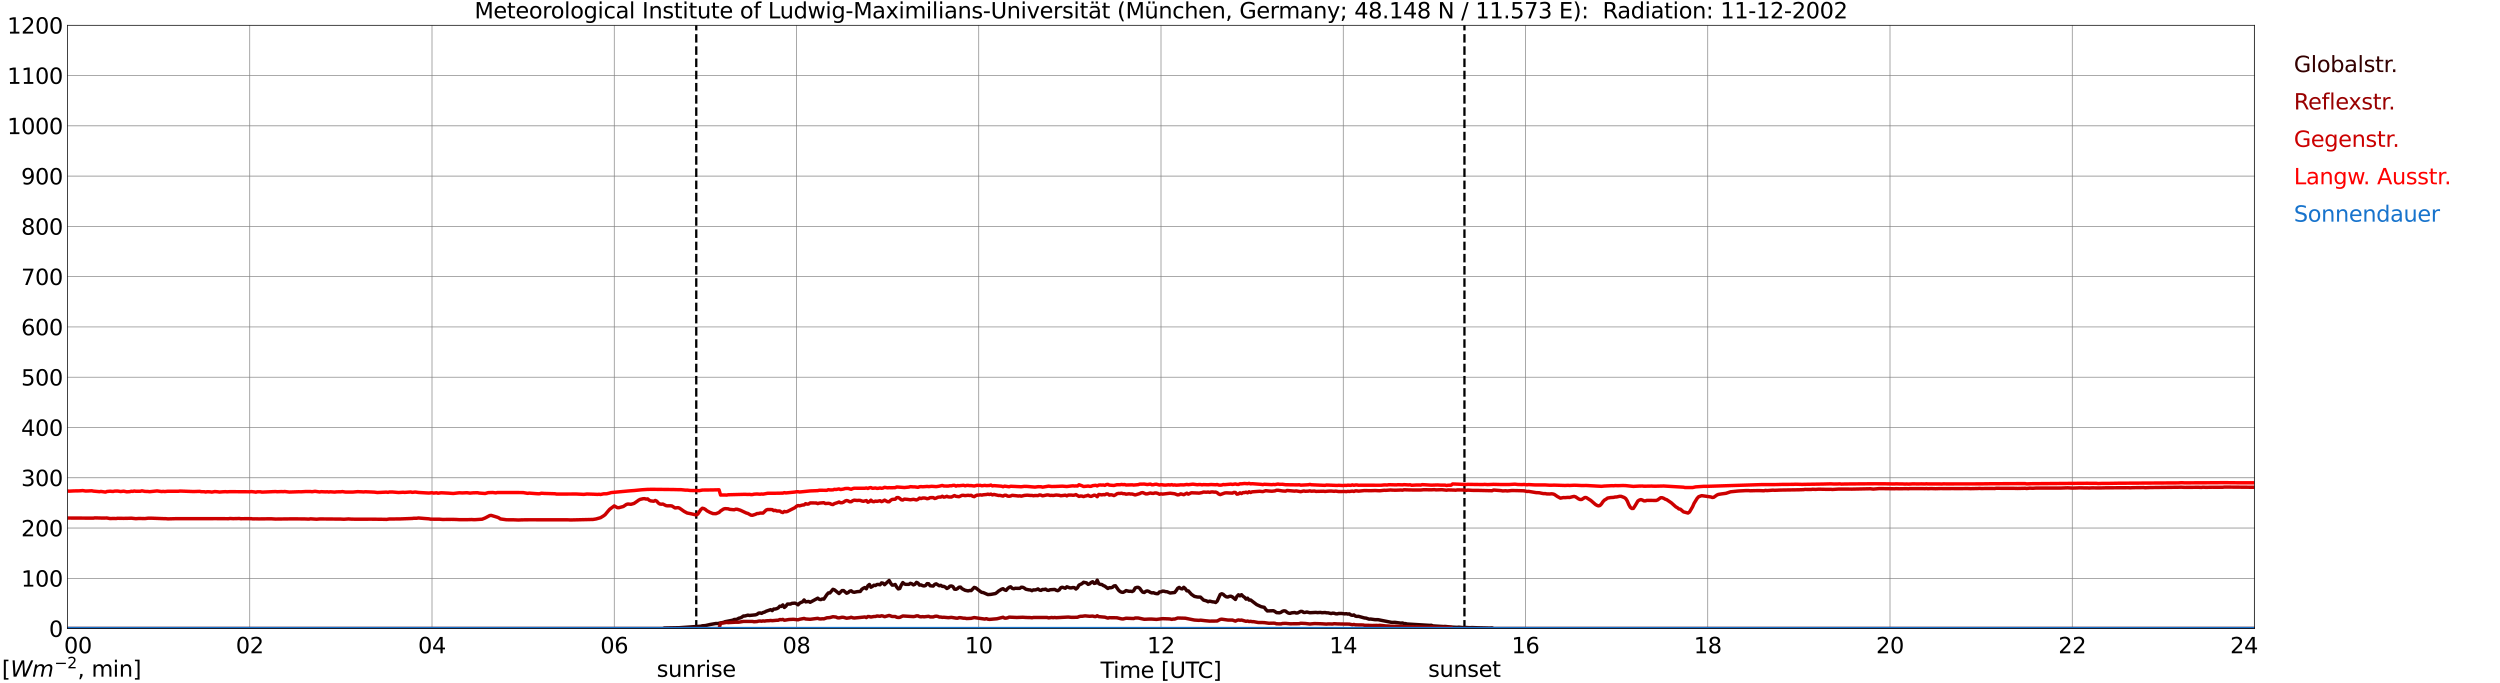 <?xml version="1.0" encoding="utf-8" standalone="no"?>
<!DOCTYPE svg PUBLIC "-//W3C//DTD SVG 1.1//EN"
  "http://www.w3.org/Graphics/SVG/1.1/DTD/svg11.dtd">
<svg xmlns:xlink="http://www.w3.org/1999/xlink" width="1085.4pt" height="296.64pt" viewBox="0 0 1085.4 296.64" xmlns="http://www.w3.org/2000/svg" version="1.1">
 <defs>
  <style type="text/css">*{stroke-linejoin: round; stroke-linecap: butt}</style>
 </defs>
 <g id="figure_1">
  <g id="patch_1">
   <path d="M 0 296.64 
L 1085.4 296.64 
L 1085.4 0 
L 0 0 
z
" style="fill: #ffffff"/>
  </g>
  <g id="axes_1">
   <g id="patch_2">
    <path d="M 29.306 272.909 
L 978.814 272.909 
L 978.814 10.976 
L 29.306 10.976 
z
" style="fill: #ffffff"/>
   </g>
   <g id="patch_3">
    <path d="M 978.814 272.909 
L 978.814 272.909 
L 978.814 10.976 
L 978.814 10.976 
z
" clip-path="url(#pb086ce7a91)" style="fill: #d3d3d3; opacity: 0.25; stroke: #d3d3d3; stroke-linejoin: miter"/>
   </g>
   <g id="matplotlib.axis_1">
    <g id="xtick_1">
     <g id="line2d_1">
      <path d="M 29.306 272.909 
L 29.306 10.976 
" clip-path="url(#pb086ce7a91)" style="fill: none; stroke: #808080; stroke-width: 0.3; stroke-linecap: square"/>
     </g>
     <g id="line2d_2"/>
     <g id="text_1">
      <!--    00 -->
      <g transform="translate(18.733 283.627) scale(0.095 -0.095)">
       <defs>
        <path id="DejaVuSans-20" transform="scale(0.016)"/>
        <path id="DejaVuSans-30" d="M 2034 4250 
Q 1547 4250 1301 3770 
Q 1056 3291 1056 2328 
Q 1056 1369 1301 889 
Q 1547 409 2034 409 
Q 2525 409 2770 889 
Q 3016 1369 3016 2328 
Q 3016 3291 2770 3770 
Q 2525 4250 2034 4250 
z
M 2034 4750 
Q 2819 4750 3233 4129 
Q 3647 3509 3647 2328 
Q 3647 1150 3233 529 
Q 2819 -91 2034 -91 
Q 1250 -91 836 529 
Q 422 1150 422 2328 
Q 422 3509 836 4129 
Q 1250 4750 2034 4750 
z
" transform="scale(0.016)"/>
       </defs>
       <use xlink:href="#DejaVuSans-20"/>
       <use xlink:href="#DejaVuSans-20" transform="translate(31.787 0)"/>
       <use xlink:href="#DejaVuSans-20" transform="translate(63.574 0)"/>
       <use xlink:href="#DejaVuSans-30" transform="translate(95.361 0)"/>
       <use xlink:href="#DejaVuSans-30" transform="translate(158.984 0)"/>
      </g>
     </g>
    </g>
    <g id="xtick_2">
     <g id="line2d_3">
      <path d="M 108.431 272.909 
L 108.431 10.976 
" clip-path="url(#pb086ce7a91)" style="fill: none; stroke: #808080; stroke-width: 0.3; stroke-linecap: square"/>
     </g>
     <g id="line2d_4"/>
     <g id="text_2">
      <!-- 02 -->
      <g transform="translate(102.387 283.627) scale(0.095 -0.095)">
       <defs>
        <path id="DejaVuSans-32" d="M 1228 531 
L 3431 531 
L 3431 0 
L 469 0 
L 469 531 
Q 828 903 1448 1529 
Q 2069 2156 2228 2338 
Q 2531 2678 2651 2914 
Q 2772 3150 2772 3378 
Q 2772 3750 2511 3984 
Q 2250 4219 1831 4219 
Q 1534 4219 1204 4116 
Q 875 4013 500 3803 
L 500 4441 
Q 881 4594 1212 4672 
Q 1544 4750 1819 4750 
Q 2544 4750 2975 4387 
Q 3406 4025 3406 3419 
Q 3406 3131 3298 2873 
Q 3191 2616 2906 2266 
Q 2828 2175 2409 1742 
Q 1991 1309 1228 531 
z
" transform="scale(0.016)"/>
       </defs>
       <use xlink:href="#DejaVuSans-30"/>
       <use xlink:href="#DejaVuSans-32" transform="translate(63.623 0)"/>
      </g>
     </g>
    </g>
    <g id="xtick_3">
     <g id="line2d_5">
      <path d="M 187.557 272.909 
L 187.557 10.976 
" clip-path="url(#pb086ce7a91)" style="fill: none; stroke: #808080; stroke-width: 0.3; stroke-linecap: square"/>
     </g>
     <g id="line2d_6"/>
     <g id="text_3">
      <!-- 04 -->
      <g transform="translate(181.513 283.627) scale(0.095 -0.095)">
       <defs>
        <path id="DejaVuSans-34" d="M 2419 4116 
L 825 1625 
L 2419 1625 
L 2419 4116 
z
M 2253 4666 
L 3047 4666 
L 3047 1625 
L 3713 1625 
L 3713 1100 
L 3047 1100 
L 3047 0 
L 2419 0 
L 2419 1100 
L 313 1100 
L 313 1709 
L 2253 4666 
z
" transform="scale(0.016)"/>
       </defs>
       <use xlink:href="#DejaVuSans-30"/>
       <use xlink:href="#DejaVuSans-34" transform="translate(63.623 0)"/>
      </g>
     </g>
    </g>
    <g id="xtick_4">
     <g id="line2d_7">
      <path d="M 266.683 272.909 
L 266.683 10.976 
" clip-path="url(#pb086ce7a91)" style="fill: none; stroke: #808080; stroke-width: 0.3; stroke-linecap: square"/>
     </g>
     <g id="line2d_8"/>
     <g id="text_4">
      <!-- 06 -->
      <g transform="translate(260.638 283.627) scale(0.095 -0.095)">
       <defs>
        <path id="DejaVuSans-36" d="M 2113 2584 
Q 1688 2584 1439 2293 
Q 1191 2003 1191 1497 
Q 1191 994 1439 701 
Q 1688 409 2113 409 
Q 2538 409 2786 701 
Q 3034 994 3034 1497 
Q 3034 2003 2786 2293 
Q 2538 2584 2113 2584 
z
M 3366 4563 
L 3366 3988 
Q 3128 4100 2886 4159 
Q 2644 4219 2406 4219 
Q 1781 4219 1451 3797 
Q 1122 3375 1075 2522 
Q 1259 2794 1537 2939 
Q 1816 3084 2150 3084 
Q 2853 3084 3261 2657 
Q 3669 2231 3669 1497 
Q 3669 778 3244 343 
Q 2819 -91 2113 -91 
Q 1303 -91 875 529 
Q 447 1150 447 2328 
Q 447 3434 972 4092 
Q 1497 4750 2381 4750 
Q 2619 4750 2861 4703 
Q 3103 4656 3366 4563 
z
" transform="scale(0.016)"/>
       </defs>
       <use xlink:href="#DejaVuSans-30"/>
       <use xlink:href="#DejaVuSans-36" transform="translate(63.623 0)"/>
      </g>
     </g>
    </g>
    <g id="xtick_5">
     <g id="line2d_9">
      <path d="M 345.808 272.909 
L 345.808 10.976 
" clip-path="url(#pb086ce7a91)" style="fill: none; stroke: #808080; stroke-width: 0.3; stroke-linecap: square"/>
     </g>
     <g id="line2d_10"/>
     <g id="text_5">
      <!-- 08 -->
      <g transform="translate(339.764 283.627) scale(0.095 -0.095)">
       <defs>
        <path id="DejaVuSans-38" d="M 2034 2216 
Q 1584 2216 1326 1975 
Q 1069 1734 1069 1313 
Q 1069 891 1326 650 
Q 1584 409 2034 409 
Q 2484 409 2743 651 
Q 3003 894 3003 1313 
Q 3003 1734 2745 1975 
Q 2488 2216 2034 2216 
z
M 1403 2484 
Q 997 2584 770 2862 
Q 544 3141 544 3541 
Q 544 4100 942 4425 
Q 1341 4750 2034 4750 
Q 2731 4750 3128 4425 
Q 3525 4100 3525 3541 
Q 3525 3141 3298 2862 
Q 3072 2584 2669 2484 
Q 3125 2378 3379 2068 
Q 3634 1759 3634 1313 
Q 3634 634 3220 271 
Q 2806 -91 2034 -91 
Q 1263 -91 848 271 
Q 434 634 434 1313 
Q 434 1759 690 2068 
Q 947 2378 1403 2484 
z
M 1172 3481 
Q 1172 3119 1398 2916 
Q 1625 2713 2034 2713 
Q 2441 2713 2670 2916 
Q 2900 3119 2900 3481 
Q 2900 3844 2670 4047 
Q 2441 4250 2034 4250 
Q 1625 4250 1398 4047 
Q 1172 3844 1172 3481 
z
" transform="scale(0.016)"/>
       </defs>
       <use xlink:href="#DejaVuSans-30"/>
       <use xlink:href="#DejaVuSans-38" transform="translate(63.623 0)"/>
      </g>
     </g>
    </g>
    <g id="xtick_6">
     <g id="line2d_11">
      <path d="M 424.934 272.909 
L 424.934 10.976 
" clip-path="url(#pb086ce7a91)" style="fill: none; stroke: #808080; stroke-width: 0.3; stroke-linecap: square"/>
     </g>
     <g id="line2d_12"/>
     <g id="text_6">
      <!-- 10 -->
      <g transform="translate(418.89 283.627) scale(0.095 -0.095)">
       <defs>
        <path id="DejaVuSans-31" d="M 794 531 
L 1825 531 
L 1825 4091 
L 703 3866 
L 703 4441 
L 1819 4666 
L 2450 4666 
L 2450 531 
L 3481 531 
L 3481 0 
L 794 0 
L 794 531 
z
" transform="scale(0.016)"/>
       </defs>
       <use xlink:href="#DejaVuSans-31"/>
       <use xlink:href="#DejaVuSans-30" transform="translate(63.623 0)"/>
      </g>
     </g>
    </g>
    <g id="xtick_7">
     <g id="line2d_13">
      <path d="M 504.06 272.909 
L 504.06 10.976 
" clip-path="url(#pb086ce7a91)" style="fill: none; stroke: #808080; stroke-width: 0.3; stroke-linecap: square"/>
     </g>
     <g id="line2d_14"/>
     <g id="text_7">
      <!-- 12 -->
      <g transform="translate(498.015 283.627) scale(0.095 -0.095)">
       <use xlink:href="#DejaVuSans-31"/>
       <use xlink:href="#DejaVuSans-32" transform="translate(63.623 0)"/>
      </g>
     </g>
    </g>
    <g id="xtick_8">
     <g id="line2d_15">
      <path d="M 583.185 272.909 
L 583.185 10.976 
" clip-path="url(#pb086ce7a91)" style="fill: none; stroke: #808080; stroke-width: 0.3; stroke-linecap: square"/>
     </g>
     <g id="line2d_16"/>
     <g id="text_8">
      <!-- 14 -->
      <g transform="translate(577.141 283.627) scale(0.095 -0.095)">
       <use xlink:href="#DejaVuSans-31"/>
       <use xlink:href="#DejaVuSans-34" transform="translate(63.623 0)"/>
      </g>
     </g>
    </g>
    <g id="xtick_9">
     <g id="line2d_17">
      <path d="M 662.311 272.909 
L 662.311 10.976 
" clip-path="url(#pb086ce7a91)" style="fill: none; stroke: #808080; stroke-width: 0.3; stroke-linecap: square"/>
     </g>
     <g id="line2d_18"/>
     <g id="text_9">
      <!-- 16 -->
      <g transform="translate(656.267 283.627) scale(0.095 -0.095)">
       <use xlink:href="#DejaVuSans-31"/>
       <use xlink:href="#DejaVuSans-36" transform="translate(63.623 0)"/>
      </g>
     </g>
    </g>
    <g id="xtick_10">
     <g id="line2d_19">
      <path d="M 741.437 272.909 
L 741.437 10.976 
" clip-path="url(#pb086ce7a91)" style="fill: none; stroke: #808080; stroke-width: 0.3; stroke-linecap: square"/>
     </g>
     <g id="line2d_20"/>
     <g id="text_10">
      <!-- 18 -->
      <g transform="translate(735.392 283.627) scale(0.095 -0.095)">
       <use xlink:href="#DejaVuSans-31"/>
       <use xlink:href="#DejaVuSans-38" transform="translate(63.623 0)"/>
      </g>
     </g>
    </g>
    <g id="xtick_11">
     <g id="line2d_21">
      <path d="M 820.562 272.909 
L 820.562 10.976 
" clip-path="url(#pb086ce7a91)" style="fill: none; stroke: #808080; stroke-width: 0.3; stroke-linecap: square"/>
     </g>
     <g id="line2d_22"/>
     <g id="text_11">
      <!-- 20 -->
      <g transform="translate(814.518 283.627) scale(0.095 -0.095)">
       <use xlink:href="#DejaVuSans-32"/>
       <use xlink:href="#DejaVuSans-30" transform="translate(63.623 0)"/>
      </g>
     </g>
    </g>
    <g id="xtick_12">
     <g id="line2d_23">
      <path d="M 899.688 272.909 
L 899.688 10.976 
" clip-path="url(#pb086ce7a91)" style="fill: none; stroke: #808080; stroke-width: 0.3; stroke-linecap: square"/>
     </g>
     <g id="line2d_24"/>
     <g id="text_12">
      <!-- 22 -->
      <g transform="translate(893.644 283.627) scale(0.095 -0.095)">
       <use xlink:href="#DejaVuSans-32"/>
       <use xlink:href="#DejaVuSans-32" transform="translate(63.623 0)"/>
      </g>
     </g>
    </g>
    <g id="xtick_13">
     <g id="line2d_25">
      <path d="M 978.814 272.909 
L 978.814 10.976 
" clip-path="url(#pb086ce7a91)" style="fill: none; stroke: #808080; stroke-width: 0.3; stroke-linecap: square"/>
     </g>
     <g id="line2d_26"/>
     <g id="text_13">
      <!-- 24    -->
      <g transform="translate(968.241 283.627) scale(0.095 -0.095)">
       <use xlink:href="#DejaVuSans-32"/>
       <use xlink:href="#DejaVuSans-34" transform="translate(63.623 0)"/>
       <use xlink:href="#DejaVuSans-20" transform="translate(127.246 0)"/>
       <use xlink:href="#DejaVuSans-20" transform="translate(159.033 0)"/>
       <use xlink:href="#DejaVuSans-20" transform="translate(190.82 0)"/>
      </g>
     </g>
    </g>
    <g id="text_14">
     <!-- Time [UTC] -->
     <g transform="translate(477.806 294.322) scale(0.095 -0.095)">
      <defs>
       <path id="DejaVuSans-54" d="M -19 4666 
L 3928 4666 
L 3928 4134 
L 2272 4134 
L 2272 0 
L 1638 0 
L 1638 4134 
L -19 4134 
L -19 4666 
z
" transform="scale(0.016)"/>
       <path id="DejaVuSans-69" d="M 603 3500 
L 1178 3500 
L 1178 0 
L 603 0 
L 603 3500 
z
M 603 4863 
L 1178 4863 
L 1178 4134 
L 603 4134 
L 603 4863 
z
" transform="scale(0.016)"/>
       <path id="DejaVuSans-6d" d="M 3328 2828 
Q 3544 3216 3844 3400 
Q 4144 3584 4550 3584 
Q 5097 3584 5394 3201 
Q 5691 2819 5691 2113 
L 5691 0 
L 5113 0 
L 5113 2094 
Q 5113 2597 4934 2840 
Q 4756 3084 4391 3084 
Q 3944 3084 3684 2787 
Q 3425 2491 3425 1978 
L 3425 0 
L 2847 0 
L 2847 2094 
Q 2847 2600 2669 2842 
Q 2491 3084 2119 3084 
Q 1678 3084 1418 2786 
Q 1159 2488 1159 1978 
L 1159 0 
L 581 0 
L 581 3500 
L 1159 3500 
L 1159 2956 
Q 1356 3278 1631 3431 
Q 1906 3584 2284 3584 
Q 2666 3584 2933 3390 
Q 3200 3197 3328 2828 
z
" transform="scale(0.016)"/>
       <path id="DejaVuSans-65" d="M 3597 1894 
L 3597 1613 
L 953 1613 
Q 991 1019 1311 708 
Q 1631 397 2203 397 
Q 2534 397 2845 478 
Q 3156 559 3463 722 
L 3463 178 
Q 3153 47 2828 -22 
Q 2503 -91 2169 -91 
Q 1331 -91 842 396 
Q 353 884 353 1716 
Q 353 2575 817 3079 
Q 1281 3584 2069 3584 
Q 2775 3584 3186 3129 
Q 3597 2675 3597 1894 
z
M 3022 2063 
Q 3016 2534 2758 2815 
Q 2500 3097 2075 3097 
Q 1594 3097 1305 2825 
Q 1016 2553 972 2059 
L 3022 2063 
z
" transform="scale(0.016)"/>
       <path id="DejaVuSans-5b" d="M 550 4863 
L 1875 4863 
L 1875 4416 
L 1125 4416 
L 1125 -397 
L 1875 -397 
L 1875 -844 
L 550 -844 
L 550 4863 
z
" transform="scale(0.016)"/>
       <path id="DejaVuSans-55" d="M 556 4666 
L 1191 4666 
L 1191 1831 
Q 1191 1081 1462 751 
Q 1734 422 2344 422 
Q 2950 422 3222 751 
Q 3494 1081 3494 1831 
L 3494 4666 
L 4128 4666 
L 4128 1753 
Q 4128 841 3676 375 
Q 3225 -91 2344 -91 
Q 1459 -91 1007 375 
Q 556 841 556 1753 
L 556 4666 
z
" transform="scale(0.016)"/>
       <path id="DejaVuSans-43" d="M 4122 4306 
L 4122 3641 
Q 3803 3938 3442 4084 
Q 3081 4231 2675 4231 
Q 1875 4231 1450 3742 
Q 1025 3253 1025 2328 
Q 1025 1406 1450 917 
Q 1875 428 2675 428 
Q 3081 428 3442 575 
Q 3803 722 4122 1019 
L 4122 359 
Q 3791 134 3420 21 
Q 3050 -91 2638 -91 
Q 1578 -91 968 557 
Q 359 1206 359 2328 
Q 359 3453 968 4101 
Q 1578 4750 2638 4750 
Q 3056 4750 3426 4639 
Q 3797 4528 4122 4306 
z
" transform="scale(0.016)"/>
       <path id="DejaVuSans-5d" d="M 1947 4863 
L 1947 -844 
L 622 -844 
L 622 -397 
L 1369 -397 
L 1369 4416 
L 622 4416 
L 622 4863 
L 1947 4863 
z
" transform="scale(0.016)"/>
      </defs>
      <use xlink:href="#DejaVuSans-54"/>
      <use xlink:href="#DejaVuSans-69" transform="translate(57.959 0)"/>
      <use xlink:href="#DejaVuSans-6d" transform="translate(85.742 0)"/>
      <use xlink:href="#DejaVuSans-65" transform="translate(183.154 0)"/>
      <use xlink:href="#DejaVuSans-20" transform="translate(244.678 0)"/>
      <use xlink:href="#DejaVuSans-5b" transform="translate(276.465 0)"/>
      <use xlink:href="#DejaVuSans-55" transform="translate(315.479 0)"/>
      <use xlink:href="#DejaVuSans-54" transform="translate(388.672 0)"/>
      <use xlink:href="#DejaVuSans-43" transform="translate(443.881 0)"/>
      <use xlink:href="#DejaVuSans-5d" transform="translate(513.705 0)"/>
     </g>
    </g>
   </g>
   <g id="matplotlib.axis_2">
    <g id="ytick_1">
     <g id="line2d_27">
      <path d="M 29.306 272.909 
L 978.814 272.909 
" clip-path="url(#pb086ce7a91)" style="fill: none; stroke: #808080; stroke-width: 0.3; stroke-linecap: square"/>
     </g>
     <g id="line2d_28"/>
     <g id="text_15">
      <!-- 0 -->
      <g transform="translate(21.261 276.518) scale(0.095 -0.095)">
       <use xlink:href="#DejaVuSans-30"/>
      </g>
     </g>
    </g>
    <g id="ytick_2">
     <g id="line2d_29">
      <path d="M 29.306 251.081 
L 978.814 251.081 
" clip-path="url(#pb086ce7a91)" style="fill: none; stroke: #808080; stroke-width: 0.3; stroke-linecap: square"/>
     </g>
     <g id="line2d_30"/>
     <g id="text_16">
      <!-- 100 -->
      <g transform="translate(9.173 254.69) scale(0.095 -0.095)">
       <use xlink:href="#DejaVuSans-31"/>
       <use xlink:href="#DejaVuSans-30" transform="translate(63.623 0)"/>
       <use xlink:href="#DejaVuSans-30" transform="translate(127.246 0)"/>
      </g>
     </g>
    </g>
    <g id="ytick_3">
     <g id="line2d_31">
      <path d="M 29.306 229.253 
L 978.814 229.253 
" clip-path="url(#pb086ce7a91)" style="fill: none; stroke: #808080; stroke-width: 0.3; stroke-linecap: square"/>
     </g>
     <g id="line2d_32"/>
     <g id="text_17">
      <!-- 200 -->
      <g transform="translate(9.173 232.863) scale(0.095 -0.095)">
       <use xlink:href="#DejaVuSans-32"/>
       <use xlink:href="#DejaVuSans-30" transform="translate(63.623 0)"/>
       <use xlink:href="#DejaVuSans-30" transform="translate(127.246 0)"/>
      </g>
     </g>
    </g>
    <g id="ytick_4">
     <g id="line2d_33">
      <path d="M 29.306 207.426 
L 978.814 207.426 
" clip-path="url(#pb086ce7a91)" style="fill: none; stroke: #808080; stroke-width: 0.3; stroke-linecap: square"/>
     </g>
     <g id="line2d_34"/>
     <g id="text_18">
      <!-- 300 -->
      <g transform="translate(9.173 211.035) scale(0.095 -0.095)">
       <defs>
        <path id="DejaVuSans-33" d="M 2597 2516 
Q 3050 2419 3304 2112 
Q 3559 1806 3559 1356 
Q 3559 666 3084 287 
Q 2609 -91 1734 -91 
Q 1441 -91 1130 -33 
Q 819 25 488 141 
L 488 750 
Q 750 597 1062 519 
Q 1375 441 1716 441 
Q 2309 441 2620 675 
Q 2931 909 2931 1356 
Q 2931 1769 2642 2001 
Q 2353 2234 1838 2234 
L 1294 2234 
L 1294 2753 
L 1863 2753 
Q 2328 2753 2575 2939 
Q 2822 3125 2822 3475 
Q 2822 3834 2567 4026 
Q 2313 4219 1838 4219 
Q 1578 4219 1281 4162 
Q 984 4106 628 3988 
L 628 4550 
Q 988 4650 1302 4700 
Q 1616 4750 1894 4750 
Q 2613 4750 3031 4423 
Q 3450 4097 3450 3541 
Q 3450 3153 3228 2886 
Q 3006 2619 2597 2516 
z
" transform="scale(0.016)"/>
       </defs>
       <use xlink:href="#DejaVuSans-33"/>
       <use xlink:href="#DejaVuSans-30" transform="translate(63.623 0)"/>
       <use xlink:href="#DejaVuSans-30" transform="translate(127.246 0)"/>
      </g>
     </g>
    </g>
    <g id="ytick_5">
     <g id="line2d_35">
      <path d="M 29.306 185.598 
L 978.814 185.598 
" clip-path="url(#pb086ce7a91)" style="fill: none; stroke: #808080; stroke-width: 0.3; stroke-linecap: square"/>
     </g>
     <g id="line2d_36"/>
     <g id="text_19">
      <!-- 400 -->
      <g transform="translate(9.173 189.207) scale(0.095 -0.095)">
       <use xlink:href="#DejaVuSans-34"/>
       <use xlink:href="#DejaVuSans-30" transform="translate(63.623 0)"/>
       <use xlink:href="#DejaVuSans-30" transform="translate(127.246 0)"/>
      </g>
     </g>
    </g>
    <g id="ytick_6">
     <g id="line2d_37">
      <path d="M 29.306 163.77 
L 978.814 163.77 
" clip-path="url(#pb086ce7a91)" style="fill: none; stroke: #808080; stroke-width: 0.3; stroke-linecap: square"/>
     </g>
     <g id="line2d_38"/>
     <g id="text_20">
      <!-- 500 -->
      <g transform="translate(9.173 167.379) scale(0.095 -0.095)">
       <defs>
        <path id="DejaVuSans-35" d="M 691 4666 
L 3169 4666 
L 3169 4134 
L 1269 4134 
L 1269 2991 
Q 1406 3038 1543 3061 
Q 1681 3084 1819 3084 
Q 2600 3084 3056 2656 
Q 3513 2228 3513 1497 
Q 3513 744 3044 326 
Q 2575 -91 1722 -91 
Q 1428 -91 1123 -41 
Q 819 9 494 109 
L 494 744 
Q 775 591 1075 516 
Q 1375 441 1709 441 
Q 2250 441 2565 725 
Q 2881 1009 2881 1497 
Q 2881 1984 2565 2268 
Q 2250 2553 1709 2553 
Q 1456 2553 1204 2497 
Q 953 2441 691 2322 
L 691 4666 
z
" transform="scale(0.016)"/>
       </defs>
       <use xlink:href="#DejaVuSans-35"/>
       <use xlink:href="#DejaVuSans-30" transform="translate(63.623 0)"/>
       <use xlink:href="#DejaVuSans-30" transform="translate(127.246 0)"/>
      </g>
     </g>
    </g>
    <g id="ytick_7">
     <g id="line2d_39">
      <path d="M 29.306 141.942 
L 978.814 141.942 
" clip-path="url(#pb086ce7a91)" style="fill: none; stroke: #808080; stroke-width: 0.3; stroke-linecap: square"/>
     </g>
     <g id="line2d_40"/>
     <g id="text_21">
      <!-- 600 -->
      <g transform="translate(9.173 145.551) scale(0.095 -0.095)">
       <use xlink:href="#DejaVuSans-36"/>
       <use xlink:href="#DejaVuSans-30" transform="translate(63.623 0)"/>
       <use xlink:href="#DejaVuSans-30" transform="translate(127.246 0)"/>
      </g>
     </g>
    </g>
    <g id="ytick_8">
     <g id="line2d_41">
      <path d="M 29.306 120.114 
L 978.814 120.114 
" clip-path="url(#pb086ce7a91)" style="fill: none; stroke: #808080; stroke-width: 0.3; stroke-linecap: square"/>
     </g>
     <g id="line2d_42"/>
     <g id="text_22">
      <!-- 700 -->
      <g transform="translate(9.173 123.724) scale(0.095 -0.095)">
       <defs>
        <path id="DejaVuSans-37" d="M 525 4666 
L 3525 4666 
L 3525 4397 
L 1831 0 
L 1172 0 
L 2766 4134 
L 525 4134 
L 525 4666 
z
" transform="scale(0.016)"/>
       </defs>
       <use xlink:href="#DejaVuSans-37"/>
       <use xlink:href="#DejaVuSans-30" transform="translate(63.623 0)"/>
       <use xlink:href="#DejaVuSans-30" transform="translate(127.246 0)"/>
      </g>
     </g>
    </g>
    <g id="ytick_9">
     <g id="line2d_43">
      <path d="M 29.306 98.287 
L 978.814 98.287 
" clip-path="url(#pb086ce7a91)" style="fill: none; stroke: #808080; stroke-width: 0.3; stroke-linecap: square"/>
     </g>
     <g id="line2d_44"/>
     <g id="text_23">
      <!-- 800 -->
      <g transform="translate(9.173 101.896) scale(0.095 -0.095)">
       <use xlink:href="#DejaVuSans-38"/>
       <use xlink:href="#DejaVuSans-30" transform="translate(63.623 0)"/>
       <use xlink:href="#DejaVuSans-30" transform="translate(127.246 0)"/>
      </g>
     </g>
    </g>
    <g id="ytick_10">
     <g id="line2d_45">
      <path d="M 29.306 76.459 
L 978.814 76.459 
" clip-path="url(#pb086ce7a91)" style="fill: none; stroke: #808080; stroke-width: 0.3; stroke-linecap: square"/>
     </g>
     <g id="line2d_46"/>
     <g id="text_24">
      <!-- 900 -->
      <g transform="translate(9.173 80.068) scale(0.095 -0.095)">
       <defs>
        <path id="DejaVuSans-39" d="M 703 97 
L 703 672 
Q 941 559 1184 500 
Q 1428 441 1663 441 
Q 2288 441 2617 861 
Q 2947 1281 2994 2138 
Q 2813 1869 2534 1725 
Q 2256 1581 1919 1581 
Q 1219 1581 811 2004 
Q 403 2428 403 3163 
Q 403 3881 828 4315 
Q 1253 4750 1959 4750 
Q 2769 4750 3195 4129 
Q 3622 3509 3622 2328 
Q 3622 1225 3098 567 
Q 2575 -91 1691 -91 
Q 1453 -91 1209 -44 
Q 966 3 703 97 
z
M 1959 2075 
Q 2384 2075 2632 2365 
Q 2881 2656 2881 3163 
Q 2881 3666 2632 3958 
Q 2384 4250 1959 4250 
Q 1534 4250 1286 3958 
Q 1038 3666 1038 3163 
Q 1038 2656 1286 2365 
Q 1534 2075 1959 2075 
z
" transform="scale(0.016)"/>
       </defs>
       <use xlink:href="#DejaVuSans-39"/>
       <use xlink:href="#DejaVuSans-30" transform="translate(63.623 0)"/>
       <use xlink:href="#DejaVuSans-30" transform="translate(127.246 0)"/>
      </g>
     </g>
    </g>
    <g id="ytick_11">
     <g id="line2d_47">
      <path d="M 29.306 54.631 
L 978.814 54.631 
" clip-path="url(#pb086ce7a91)" style="fill: none; stroke: #808080; stroke-width: 0.3; stroke-linecap: square"/>
     </g>
     <g id="line2d_48"/>
     <g id="text_25">
      <!-- 1000 -->
      <g transform="translate(3.128 58.24) scale(0.095 -0.095)">
       <use xlink:href="#DejaVuSans-31"/>
       <use xlink:href="#DejaVuSans-30" transform="translate(63.623 0)"/>
       <use xlink:href="#DejaVuSans-30" transform="translate(127.246 0)"/>
       <use xlink:href="#DejaVuSans-30" transform="translate(190.869 0)"/>
      </g>
     </g>
    </g>
    <g id="ytick_12">
     <g id="line2d_49">
      <path d="M 29.306 32.803 
L 978.814 32.803 
" clip-path="url(#pb086ce7a91)" style="fill: none; stroke: #808080; stroke-width: 0.3; stroke-linecap: square"/>
     </g>
     <g id="line2d_50"/>
     <g id="text_26">
      <!-- 1100 -->
      <g transform="translate(3.128 36.413) scale(0.095 -0.095)">
       <use xlink:href="#DejaVuSans-31"/>
       <use xlink:href="#DejaVuSans-31" transform="translate(63.623 0)"/>
       <use xlink:href="#DejaVuSans-30" transform="translate(127.246 0)"/>
       <use xlink:href="#DejaVuSans-30" transform="translate(190.869 0)"/>
      </g>
     </g>
    </g>
    <g id="ytick_13">
     <g id="line2d_51">
      <path d="M 29.306 10.976 
L 978.814 10.976 
" clip-path="url(#pb086ce7a91)" style="fill: none; stroke: #808080; stroke-width: 0.3; stroke-linecap: square"/>
     </g>
     <g id="line2d_52"/>
     <g id="text_27">
      <!-- 1200 -->
      <g transform="translate(3.128 14.585) scale(0.095 -0.095)">
       <use xlink:href="#DejaVuSans-31"/>
       <use xlink:href="#DejaVuSans-32" transform="translate(63.623 0)"/>
       <use xlink:href="#DejaVuSans-30" transform="translate(127.246 0)"/>
       <use xlink:href="#DejaVuSans-30" transform="translate(190.869 0)"/>
      </g>
     </g>
    </g>
   </g>
   <g id="line2d_53">
    <path d="M 302.289 272.909 
L 302.289 10.976 
" clip-path="url(#pb086ce7a91)" style="fill: none; stroke-dasharray: 3.7,1.6; stroke-dashoffset: 0; stroke: #000000"/>
   </g>
   <g id="line2d_54">
    <path d="M 635.804 272.909 
L 635.804 10.976 
" clip-path="url(#pb086ce7a91)" style="fill: none; stroke-dasharray: 3.7,1.6; stroke-dashoffset: 0; stroke: #000000"/>
   </g>
   <g id="line2d_55">
    <path d="M 29.306 272.909 
L 287.783 272.909 
L 288.442 272.656 
L 290.42 272.61 
L 295.036 272.518 
L 304.267 271.879 
L 304.927 271.695 
L 306.246 271.603 
L 308.224 271.145 
L 310.861 270.689 
L 311.521 270.735 
L 312.839 270.46 
L 314.158 270.185 
L 314.818 269.91 
L 318.114 269.27 
L 318.774 268.949 
L 319.433 268.949 
L 320.093 268.812 
L 320.752 268.399 
L 321.411 268.264 
L 322.071 267.943 
L 322.73 267.439 
L 323.39 267.439 
L 324.708 267.072 
L 325.368 267.21 
L 328.005 266.937 
L 328.665 266.708 
L 329.324 266.203 
L 329.983 266.112 
L 330.643 266.295 
L 331.302 265.928 
L 331.961 265.745 
L 332.621 265.38 
L 333.94 264.922 
L 334.599 264.693 
L 335.258 265.105 
L 335.918 264.42 
L 336.577 264.42 
L 337.236 264.237 
L 337.896 263.916 
L 338.555 263.182 
L 339.215 263.274 
L 339.874 262.634 
L 340.533 263.732 
L 341.193 263.182 
L 341.852 262.268 
L 343.171 262.268 
L 343.83 261.947 
L 345.149 261.855 
L 345.808 262.13 
L 346.468 262.589 
L 347.127 261.901 
L 347.787 261.537 
L 348.446 261.307 
L 349.105 260.484 
L 349.765 261.307 
L 351.083 261.124 
L 351.743 261.491 
L 355.04 259.705 
L 355.699 260.209 
L 356.359 260.347 
L 357.018 260.026 
L 357.677 260.118 
L 358.996 258.149 
L 359.655 257.418 
L 360.315 257.418 
L 361.634 255.861 
L 362.293 256.091 
L 364.271 257.693 
L 365.59 256.411 
L 366.249 256.411 
L 367.568 257.555 
L 368.227 257.28 
L 368.887 256.686 
L 369.546 256.503 
L 370.206 257.005 
L 370.865 257.143 
L 372.184 256.868 
L 373.502 256.776 
L 374.162 255.861 
L 374.821 255.405 
L 375.481 255.084 
L 376.14 255.632 
L 376.799 254.305 
L 377.459 253.757 
L 378.118 254.947 
L 378.777 254.58 
L 379.437 254.078 
L 380.096 254.213 
L 380.756 253.757 
L 381.415 253.757 
L 382.074 253.895 
L 382.734 253.07 
L 383.393 253.207 
L 384.053 253.849 
L 386.031 252.017 
L 386.69 253.207 
L 387.349 254.032 
L 388.009 253.986 
L 388.668 253.757 
L 389.328 254.901 
L 389.987 255.678 
L 390.646 255.495 
L 391.306 253.986 
L 391.965 252.932 
L 392.624 253.528 
L 393.284 253.711 
L 394.603 253.711 
L 395.262 253.253 
L 395.921 253.482 
L 396.581 253.94 
L 397.24 253.665 
L 397.899 252.843 
L 398.559 253.161 
L 399.218 254.032 
L 399.878 253.94 
L 400.537 254.259 
L 401.196 254.397 
L 401.856 254.213 
L 402.515 253.39 
L 403.175 253.436 
L 403.834 254.305 
L 405.153 254.443 
L 405.812 253.711 
L 406.471 253.482 
L 407.79 254.305 
L 408.45 254.124 
L 409.109 254.58 
L 409.768 254.58 
L 410.428 254.901 
L 411.087 255.495 
L 411.746 255.176 
L 412.406 254.488 
L 413.065 254.397 
L 413.725 254.672 
L 414.384 255.77 
L 415.043 255.861 
L 415.703 255.54 
L 416.362 254.947 
L 417.022 254.901 
L 417.681 255.586 
L 419 256.274 
L 420.318 256.549 
L 420.978 256.366 
L 421.637 256.411 
L 422.956 255.038 
L 423.615 255.222 
L 425.593 256.776 
L 426.253 257.188 
L 426.912 257.28 
L 428.89 258.149 
L 430.209 258.057 
L 432.187 257.693 
L 432.847 257.234 
L 433.506 256.641 
L 434.825 255.815 
L 435.484 255.586 
L 436.144 256.091 
L 436.803 256.32 
L 437.462 255.54 
L 438.122 254.993 
L 438.781 254.763 
L 439.44 255.405 
L 440.1 255.632 
L 440.759 255.405 
L 442.737 255.449 
L 443.397 254.947 
L 444.056 254.993 
L 444.716 255.313 
L 445.375 255.815 
L 446.694 256.091 
L 447.353 256.136 
L 448.012 256.457 
L 448.672 256.091 
L 449.331 256.136 
L 449.991 255.999 
L 450.65 255.678 
L 451.309 256.182 
L 451.969 256.32 
L 452.628 255.907 
L 453.287 255.953 
L 453.947 255.77 
L 454.606 256.228 
L 455.266 256.32 
L 455.925 256.045 
L 457.903 255.907 
L 458.563 256.274 
L 459.222 256.457 
L 459.881 256.091 
L 460.541 255.176 
L 461.2 254.947 
L 462.519 255.405 
L 463.178 254.763 
L 464.497 255.222 
L 465.156 255.222 
L 465.816 255.084 
L 466.475 255.13 
L 467.134 255.724 
L 467.794 255.176 
L 468.453 254.032 
L 469.772 253.39 
L 470.431 252.797 
L 471.75 253.07 
L 472.409 253.711 
L 473.069 253.482 
L 473.728 252.886 
L 474.388 252.568 
L 475.047 253.299 
L 475.706 253.161 
L 476.366 251.88 
L 477.025 253.39 
L 477.685 253.711 
L 478.344 253.757 
L 479.003 254.213 
L 479.663 254.488 
L 480.981 255.495 
L 481.641 255.13 
L 482.3 255.176 
L 482.96 254.993 
L 483.619 254.397 
L 484.278 254.305 
L 485.597 256.182 
L 486.256 256.776 
L 486.916 257.097 
L 487.575 257.188 
L 488.235 256.868 
L 488.894 256.411 
L 490.213 256.73 
L 490.872 256.686 
L 491.532 256.822 
L 492.191 256.457 
L 492.85 255.268 
L 493.51 255.038 
L 494.169 254.993 
L 494.828 255.405 
L 495.488 256.366 
L 496.147 257.097 
L 496.807 257.234 
L 497.466 256.73 
L 498.125 256.549 
L 498.785 256.776 
L 499.444 257.188 
L 500.103 257.418 
L 500.763 257.326 
L 501.422 257.601 
L 502.082 257.739 
L 502.741 257.739 
L 503.4 257.005 
L 504.06 256.959 
L 504.719 256.641 
L 505.379 256.686 
L 506.038 256.868 
L 506.697 256.913 
L 508.016 257.463 
L 509.994 257.234 
L 510.654 256.411 
L 511.313 255.405 
L 511.972 255.038 
L 512.632 255.54 
L 513.291 255.678 
L 513.95 254.993 
L 514.61 255.586 
L 515.269 256.503 
L 515.929 256.549 
L 517.247 258.011 
L 518.566 258.928 
L 519.885 259.203 
L 521.204 259.249 
L 522.522 260.53 
L 523.841 260.895 
L 524.501 261.262 
L 525.16 260.986 
L 526.479 261.307 
L 527.138 261.353 
L 527.797 261.582 
L 528.457 260.986 
L 529.776 258.103 
L 530.435 257.784 
L 531.094 258.057 
L 531.754 258.699 
L 532.413 259.111 
L 533.073 259.203 
L 533.732 258.928 
L 534.391 258.836 
L 535.051 259.157 
L 536.369 260.255 
L 537.029 258.928 
L 537.688 258.241 
L 538.348 258.699 
L 539.007 258.195 
L 539.666 258.882 
L 540.326 259.338 
L 540.985 260.118 
L 541.644 259.705 
L 542.304 260.53 
L 542.963 260.484 
L 545.601 262.497 
L 547.579 263.412 
L 548.898 263.687 
L 549.557 264.601 
L 550.216 265.243 
L 552.854 265.151 
L 553.513 265.472 
L 554.173 265.974 
L 555.491 266.066 
L 556.151 265.837 
L 556.81 265.38 
L 557.47 265.197 
L 558.129 265.289 
L 558.788 265.837 
L 559.448 266.203 
L 560.107 266.295 
L 560.766 266.066 
L 562.085 265.928 
L 562.745 266.157 
L 563.404 266.112 
L 564.723 265.426 
L 565.382 265.472 
L 566.042 265.928 
L 566.701 265.882 
L 567.36 265.701 
L 568.679 266.02 
L 571.317 265.882 
L 571.976 265.974 
L 573.295 265.882 
L 573.954 266.02 
L 575.273 265.928 
L 575.932 266.066 
L 576.592 266.066 
L 577.91 266.387 
L 578.57 266.203 
L 579.229 266.249 
L 579.889 266.478 
L 580.548 266.524 
L 581.207 266.341 
L 582.526 266.341 
L 583.845 266.524 
L 584.504 266.433 
L 585.164 266.616 
L 585.823 266.524 
L 586.482 266.983 
L 587.142 267.164 
L 587.801 266.983 
L 588.46 267.485 
L 589.12 267.622 
L 589.779 267.576 
L 592.417 268.308 
L 593.076 268.353 
L 594.395 268.812 
L 595.054 268.766 
L 597.032 269.041 
L 598.351 269.041 
L 599.67 269.316 
L 604.286 270.231 
L 605.604 270.185 
L 608.242 270.551 
L 608.901 270.46 
L 609.561 270.735 
L 610.22 270.735 
L 610.879 270.916 
L 620.77 271.512 
L 621.429 271.466 
L 622.089 271.741 
L 626.705 272.016 
L 627.364 271.97 
L 630.001 272.243 
L 632.639 272.381 
L 633.298 272.289 
L 635.276 272.472 
L 636.595 272.426 
L 637.914 272.518 
L 639.233 272.472 
L 641.87 272.564 
L 645.827 272.656 
L 646.486 272.701 
L 647.805 272.61 
L 648.464 272.909 
L 978.154 272.909 
L 978.154 272.909 
" clip-path="url(#pb086ce7a91)" style="fill: none; stroke: #330000; stroke-width: 1.5; stroke-linecap: square"/>
   </g>
   <g id="line2d_56">
    <path d="M 29.306 272.909 
L 312.18 272.909 
L 312.839 270.547 
L 314.158 270.455 
L 315.477 270.222 
L 316.136 270.316 
L 319.433 270.128 
L 320.752 270.128 
L 322.73 269.803 
L 324.049 269.803 
L 326.686 269.803 
L 327.346 269.942 
L 328.665 269.849 
L 329.324 269.663 
L 329.983 269.617 
L 330.643 269.709 
L 331.302 269.569 
L 331.961 269.663 
L 332.621 269.523 
L 333.94 269.477 
L 334.599 269.384 
L 335.258 269.477 
L 337.236 269.292 
L 337.896 269.292 
L 338.555 268.965 
L 339.215 269.058 
L 339.874 268.919 
L 340.533 269.292 
L 342.512 268.965 
L 344.49 268.873 
L 346.468 269.104 
L 347.127 268.873 
L 349.105 268.5 
L 349.765 268.733 
L 351.083 268.825 
L 351.743 268.873 
L 355.04 268.454 
L 355.699 268.685 
L 356.359 268.733 
L 357.018 268.639 
L 357.677 268.685 
L 358.996 268.22 
L 360.315 268.126 
L 361.634 267.755 
L 362.952 267.895 
L 363.612 268.22 
L 364.271 268.266 
L 365.59 267.989 
L 366.249 268.035 
L 367.568 268.406 
L 368.887 268.22 
L 369.546 267.989 
L 370.206 268.22 
L 370.865 268.314 
L 374.821 267.941 
L 375.481 267.849 
L 376.14 268.126 
L 376.799 267.661 
L 377.459 267.709 
L 378.118 267.895 
L 379.437 267.661 
L 380.096 267.661 
L 380.756 267.43 
L 382.074 267.57 
L 382.734 267.336 
L 383.393 267.476 
L 384.053 267.755 
L 386.031 267.196 
L 387.349 267.661 
L 388.668 267.661 
L 389.328 267.989 
L 389.987 268.08 
L 390.646 268.035 
L 391.965 267.43 
L 396.581 267.709 
L 397.24 267.616 
L 397.899 267.382 
L 398.559 267.382 
L 399.218 267.709 
L 399.878 267.801 
L 400.537 267.709 
L 401.196 267.801 
L 403.175 267.57 
L 403.834 267.849 
L 405.153 267.849 
L 405.812 267.616 
L 406.471 267.522 
L 407.131 267.616 
L 407.79 267.895 
L 408.45 267.895 
L 409.109 268.035 
L 409.768 267.989 
L 411.746 268.174 
L 413.065 268.035 
L 415.043 268.36 
L 415.703 268.406 
L 416.362 268.174 
L 417.022 268.174 
L 418.34 268.406 
L 419 268.406 
L 419.659 268.545 
L 421.637 268.454 
L 422.956 268.126 
L 424.275 268.314 
L 427.572 268.779 
L 428.231 268.593 
L 428.89 268.825 
L 429.55 268.919 
L 432.847 268.639 
L 435.484 267.989 
L 436.144 268.36 
L 436.803 268.36 
L 437.462 268.22 
L 438.122 267.941 
L 441.419 268.08 
L 444.056 267.989 
L 445.375 268.08 
L 447.353 268.126 
L 448.012 268.22 
L 448.672 268.08 
L 454.606 268.08 
L 455.266 268.266 
L 456.584 268.08 
L 457.244 268.174 
L 457.903 268.08 
L 458.563 268.174 
L 463.838 267.895 
L 465.156 268.035 
L 467.794 267.989 
L 468.453 267.709 
L 469.113 267.57 
L 469.772 267.57 
L 471.091 267.382 
L 473.069 267.57 
L 474.388 267.476 
L 475.047 267.661 
L 475.706 267.709 
L 476.366 267.336 
L 477.025 267.709 
L 479.003 267.895 
L 479.663 267.941 
L 480.981 268.36 
L 481.641 268.174 
L 484.938 268.22 
L 486.916 268.685 
L 487.575 268.733 
L 488.894 268.406 
L 492.191 268.545 
L 492.85 268.314 
L 494.169 268.314 
L 496.807 268.873 
L 498.785 268.779 
L 500.103 268.779 
L 501.422 268.873 
L 502.082 268.919 
L 504.719 268.593 
L 507.357 268.685 
L 508.016 268.733 
L 508.675 268.919 
L 509.335 268.779 
L 509.994 268.779 
L 511.313 268.314 
L 514.61 268.406 
L 518.566 269.198 
L 520.544 269.338 
L 521.204 269.244 
L 523.182 269.477 
L 525.16 269.663 
L 528.457 269.617 
L 529.776 268.919 
L 530.435 268.825 
L 531.754 269.013 
L 533.073 269.198 
L 534.391 269.198 
L 535.051 269.198 
L 536.369 269.663 
L 537.029 269.338 
L 537.688 269.152 
L 538.348 269.292 
L 539.007 269.198 
L 540.985 269.757 
L 541.644 269.617 
L 542.304 269.849 
L 542.963 269.757 
L 543.623 269.897 
L 544.282 269.897 
L 546.26 270.268 
L 547.579 270.268 
L 548.898 270.316 
L 550.876 270.595 
L 552.854 270.547 
L 553.513 270.595 
L 554.173 270.826 
L 556.151 270.872 
L 556.81 270.687 
L 558.129 270.641 
L 560.107 270.826 
L 564.063 270.781 
L 564.723 270.595 
L 566.701 270.687 
L 568.679 270.92 
L 570.657 270.733 
L 573.954 270.826 
L 575.932 270.966 
L 576.592 270.872 
L 578.57 270.92 
L 579.229 270.781 
L 580.548 270.872 
L 582.526 270.92 
L 585.823 270.966 
L 587.142 271.246 
L 587.801 271.106 
L 588.46 271.291 
L 591.757 271.339 
L 592.417 271.479 
L 593.736 271.479 
L 595.714 271.571 
L 597.692 271.525 
L 598.351 271.571 
L 599.011 271.479 
L 601.648 271.758 
L 602.967 271.804 
L 604.286 271.944 
L 606.264 271.898 
L 607.582 271.99 
L 610.879 272.13 
L 611.539 272.084 
L 612.198 272.175 
L 613.517 272.084 
L 614.176 272.223 
L 614.836 272.13 
L 618.133 272.269 
L 620.77 272.315 
L 621.429 272.13 
L 622.748 272.315 
L 630.001 272.363 
L 630.661 272.909 
L 978.154 272.909 
L 978.154 272.909 
" clip-path="url(#pb086ce7a91)" style="fill: none; stroke: #990000; stroke-width: 1.5; stroke-linecap: square"/>
   </g>
   <g id="line2d_57">
    <path d="M 29.306 224.905 
L 40.515 224.96 
L 41.175 224.846 
L 44.472 224.927 
L 46.45 224.901 
L 47.768 225.137 
L 49.087 225.093 
L 50.406 225.119 
L 51.065 225.021 
L 53.703 225.06 
L 56.34 225.014 
L 57 224.977 
L 58.978 225.187 
L 60.297 225.089 
L 62.934 225.145 
L 64.253 224.988 
L 65.572 224.973 
L 70.847 225.171 
L 72.166 225.198 
L 72.825 225.278 
L 76.122 225.191 
L 93.925 225.171 
L 99.2 225.206 
L 99.86 225.106 
L 101.178 225.182 
L 103.156 225.141 
L 103.816 225.102 
L 104.475 225.206 
L 109.091 225.176 
L 109.75 225.287 
L 111.069 225.254 
L 112.388 225.292 
L 117.663 225.23 
L 119.641 225.35 
L 126.894 225.268 
L 132.169 225.298 
L 133.488 225.355 
L 134.147 225.377 
L 134.807 225.248 
L 137.444 225.423 
L 138.763 225.311 
L 140.082 225.309 
L 143.379 225.329 
L 144.697 225.342 
L 147.994 225.368 
L 149.313 225.436 
L 151.291 225.3 
L 152.61 225.383 
L 154.588 225.42 
L 161.182 225.401 
L 167.116 225.471 
L 167.776 225.505 
L 169.094 225.318 
L 170.413 225.335 
L 172.391 225.3 
L 173.71 225.298 
L 178.985 225.097 
L 179.645 225.003 
L 180.963 225.003 
L 181.623 224.892 
L 182.941 224.997 
L 184.92 225.158 
L 186.238 225.254 
L 186.898 225.396 
L 190.854 225.423 
L 192.173 225.529 
L 196.129 225.486 
L 198.107 225.536 
L 199.426 225.621 
L 201.404 225.626 
L 203.382 225.606 
L 204.701 225.564 
L 206.02 225.634 
L 209.317 225.42 
L 210.635 224.888 
L 212.614 223.838 
L 213.273 223.766 
L 215.91 224.56 
L 216.57 224.82 
L 217.229 225.294 
L 219.867 225.66 
L 223.164 225.687 
L 225.142 225.77 
L 226.461 225.702 
L 228.439 225.676 
L 229.757 225.66 
L 246.901 225.689 
L 247.561 225.75 
L 248.88 225.715 
L 257.451 225.523 
L 258.77 225.313 
L 260.748 224.757 
L 262.067 223.945 
L 262.726 223.443 
L 264.045 221.851 
L 264.705 221.103 
L 266.683 219.647 
L 268.002 220.398 
L 268.661 220.43 
L 270.639 219.894 
L 271.958 219.005 
L 272.617 218.822 
L 273.936 218.946 
L 275.255 218.573 
L 276.573 217.676 
L 277.233 217.176 
L 277.892 216.82 
L 279.211 216.519 
L 279.87 216.506 
L 280.53 216.689 
L 281.189 216.602 
L 281.849 217.176 
L 282.508 217.458 
L 283.827 217.619 
L 284.486 217.285 
L 285.145 217.599 
L 285.805 218.37 
L 286.464 218.817 
L 287.124 218.907 
L 287.783 218.828 
L 289.102 219.496 
L 289.761 219.612 
L 291.08 219.599 
L 291.739 219.682 
L 293.058 220.531 
L 294.377 220.396 
L 295.036 220.636 
L 297.014 222.024 
L 298.333 222.727 
L 299.652 222.984 
L 301.63 223.421 
L 302.289 223.554 
L 302.949 223.179 
L 304.267 221.242 
L 304.927 220.664 
L 305.586 220.81 
L 306.246 221.179 
L 306.905 221.742 
L 308.224 222.46 
L 309.543 222.987 
L 310.861 223.015 
L 312.18 222.48 
L 312.839 221.845 
L 314.158 220.994 
L 314.818 220.83 
L 316.136 220.909 
L 316.796 221.144 
L 318.774 221.325 
L 319.433 221.074 
L 320.093 221.105 
L 321.411 221.509 
L 324.049 222.744 
L 324.708 222.919 
L 326.027 223.663 
L 326.686 223.709 
L 328.005 223.299 
L 328.665 222.956 
L 329.324 222.943 
L 329.983 222.76 
L 331.302 222.751 
L 332.621 221.454 
L 333.28 221.21 
L 335.258 221.238 
L 335.918 221.697 
L 336.577 221.542 
L 337.236 221.854 
L 338.555 221.86 
L 339.215 222.319 
L 339.874 222.524 
L 340.533 222.05 
L 341.193 222.203 
L 341.852 222.061 
L 345.149 220.387 
L 345.808 219.806 
L 346.468 219.481 
L 347.127 219.616 
L 348.446 219.258 
L 349.105 219.228 
L 349.765 218.667 
L 350.424 218.885 
L 351.083 218.811 
L 351.743 218.344 
L 353.721 218.37 
L 354.38 218.374 
L 355.04 218.647 
L 355.699 218.425 
L 357.677 218.248 
L 358.337 218.621 
L 359.655 218.525 
L 360.315 218.625 
L 360.974 218.961 
L 361.634 219.062 
L 362.293 218.647 
L 363.612 218.226 
L 364.271 217.936 
L 364.93 218.287 
L 365.59 218.267 
L 366.249 218.003 
L 366.909 217.534 
L 367.568 217.298 
L 368.227 217.484 
L 368.887 217.844 
L 369.546 217.84 
L 370.206 217.394 
L 370.865 217.15 
L 372.184 217.294 
L 372.843 217.215 
L 373.502 217.263 
L 374.162 217.514 
L 374.821 217.643 
L 376.14 217.333 
L 376.799 218.04 
L 377.459 217.781 
L 378.118 217.154 
L 378.777 217.728 
L 379.437 217.833 
L 380.096 217.551 
L 380.756 217.667 
L 382.074 217.396 
L 382.734 217.796 
L 383.393 217.53 
L 384.053 217.141 
L 385.371 217.848 
L 386.031 217.835 
L 386.69 217.202 
L 387.349 216.818 
L 388.668 216.742 
L 389.328 216.056 
L 389.987 216.015 
L 390.646 216.395 
L 391.306 216.988 
L 391.965 217.091 
L 392.624 216.694 
L 393.943 216.798 
L 395.262 216.99 
L 396.581 216.772 
L 397.899 217.073 
L 398.559 216.785 
L 399.218 216.235 
L 399.878 216.462 
L 400.537 216.231 
L 401.196 216.2 
L 401.856 216.283 
L 402.515 216.534 
L 403.175 216.397 
L 403.834 216.056 
L 405.153 216.023 
L 405.812 216.427 
L 406.471 216.25 
L 407.131 215.91 
L 407.79 215.801 
L 408.45 215.816 
L 409.109 215.456 
L 409.768 215.847 
L 410.428 215.727 
L 411.087 215.467 
L 411.746 215.753 
L 413.065 215.799 
L 414.384 215.155 
L 415.043 215.484 
L 416.362 215.659 
L 417.681 215.05 
L 418.34 215.059 
L 419 215.19 
L 420.318 215.026 
L 420.978 215.131 
L 421.637 215.037 
L 422.297 215.445 
L 422.956 215.633 
L 423.615 215.211 
L 424.275 214.956 
L 424.934 214.956 
L 425.593 214.838 
L 426.253 214.963 
L 426.912 214.805 
L 428.231 214.703 
L 428.89 214.552 
L 429.55 214.699 
L 430.209 214.517 
L 430.869 214.869 
L 431.528 214.657 
L 433.506 215.111 
L 434.165 215.078 
L 435.484 215.377 
L 436.144 215.013 
L 436.803 215.022 
L 437.462 215.386 
L 438.122 215.458 
L 438.781 215.336 
L 439.44 215.046 
L 441.419 215.249 
L 442.078 215.342 
L 442.737 215.262 
L 443.397 215.423 
L 444.716 215.096 
L 446.034 214.982 
L 447.353 215.107 
L 448.012 215.094 
L 448.672 215.235 
L 449.331 215.131 
L 450.65 215.168 
L 451.309 214.871 
L 451.969 214.967 
L 452.628 215.277 
L 454.606 214.875 
L 455.266 214.908 
L 455.925 215.113 
L 456.584 215.048 
L 457.244 215.135 
L 458.563 214.915 
L 459.881 215.035 
L 460.541 215.235 
L 461.859 215.078 
L 462.519 214.974 
L 463.178 215.29 
L 463.838 214.947 
L 465.156 214.939 
L 465.816 215.026 
L 466.475 214.965 
L 467.134 214.738 
L 468.453 215.526 
L 469.113 215.34 
L 469.772 215.382 
L 470.431 215.611 
L 471.091 215.373 
L 471.75 215.257 
L 472.409 215.008 
L 473.069 215.395 
L 473.728 215.535 
L 475.047 214.965 
L 475.706 215.129 
L 476.366 215.648 
L 477.025 214.668 
L 478.344 214.856 
L 479.003 214.738 
L 479.663 214.814 
L 480.322 214.456 
L 480.981 214.458 
L 481.641 214.967 
L 482.3 214.797 
L 482.96 214.908 
L 483.619 215.159 
L 484.278 214.845 
L 484.938 214.375 
L 485.597 214.21 
L 486.256 214.245 
L 486.916 214.116 
L 487.575 214.347 
L 488.235 214.332 
L 488.894 214.559 
L 490.213 214.371 
L 490.872 214.498 
L 491.532 214.474 
L 492.85 214.891 
L 494.828 214.303 
L 495.488 213.959 
L 496.147 213.869 
L 497.466 214.434 
L 498.125 214.413 
L 499.444 214.033 
L 500.103 214.188 
L 500.763 214.218 
L 501.422 214.015 
L 502.082 214.046 
L 502.741 214.247 
L 503.4 214.589 
L 504.06 214.393 
L 504.719 214.528 
L 508.016 214.127 
L 509.994 214.373 
L 511.313 214.882 
L 511.972 214.757 
L 512.632 214.399 
L 513.95 214.781 
L 515.269 214.116 
L 515.929 214.548 
L 517.247 213.939 
L 519.885 214.052 
L 520.544 214.111 
L 521.863 213.854 
L 522.522 213.625 
L 523.841 213.714 
L 524.501 213.609 
L 525.16 213.769 
L 525.819 213.596 
L 526.479 213.563 
L 527.138 213.662 
L 527.797 213.636 
L 528.457 213.917 
L 529.116 214.478 
L 529.776 214.736 
L 531.754 214.026 
L 532.413 213.961 
L 535.051 214.098 
L 535.71 213.769 
L 536.369 213.823 
L 537.029 214.552 
L 537.688 214.437 
L 538.348 213.974 
L 539.007 214.279 
L 539.666 213.871 
L 540.326 213.871 
L 540.985 213.681 
L 541.644 213.969 
L 542.304 213.498 
L 542.963 213.823 
L 543.623 213.535 
L 546.919 213.288 
L 548.238 213.448 
L 549.557 213.035 
L 550.876 213.186 
L 552.195 213.278 
L 553.513 213.125 
L 554.173 212.865 
L 554.832 212.839 
L 556.81 213.153 
L 558.129 213.24 
L 558.788 212.944 
L 562.085 213.232 
L 562.745 213.125 
L 564.723 213.47 
L 566.042 213.14 
L 566.701 213.293 
L 568.02 213.236 
L 568.679 213.101 
L 569.338 213.275 
L 570.657 213.179 
L 571.317 213.345 
L 574.613 213.267 
L 575.273 213.369 
L 576.592 213.234 
L 577.91 213.186 
L 579.229 213.317 
L 579.889 213.21 
L 581.207 213.417 
L 583.845 213.369 
L 584.504 213.454 
L 585.164 213.306 
L 585.823 213.38 
L 587.142 213.212 
L 587.801 213.384 
L 588.46 213.103 
L 589.12 213.12 
L 589.779 213.249 
L 592.417 212.983 
L 595.054 213.042 
L 597.032 212.97 
L 599.011 213.07 
L 600.989 212.845 
L 601.648 212.891 
L 603.626 212.736 
L 604.945 212.813 
L 606.264 212.817 
L 608.242 212.743 
L 608.901 212.824 
L 609.561 212.631 
L 610.879 212.688 
L 614.176 212.745 
L 616.814 212.745 
L 618.133 212.61 
L 621.429 212.664 
L 622.748 212.575 
L 623.408 212.69 
L 626.045 212.601 
L 628.023 212.83 
L 628.683 212.706 
L 631.32 212.776 
L 631.98 212.826 
L 632.639 212.714 
L 633.958 212.721 
L 635.276 212.734 
L 636.595 212.906 
L 637.255 212.778 
L 639.233 212.9 
L 641.87 212.917 
L 647.805 213.059 
L 648.464 212.758 
L 651.761 213.02 
L 652.42 213.144 
L 653.739 213.057 
L 654.399 213.155 
L 656.377 212.968 
L 658.355 212.992 
L 661.652 213.088 
L 662.97 213.38 
L 663.63 213.326 
L 666.927 213.882 
L 668.246 213.93 
L 669.564 214.212 
L 670.224 214.319 
L 670.883 214.295 
L 671.542 214.437 
L 672.861 214.467 
L 673.521 214.389 
L 674.18 214.452 
L 674.839 214.657 
L 676.158 215.565 
L 677.477 216.277 
L 678.796 216.017 
L 679.455 216.061 
L 680.774 215.947 
L 681.433 215.997 
L 682.752 215.652 
L 683.411 215.526 
L 684.071 215.724 
L 685.389 216.617 
L 686.049 216.87 
L 686.708 216.851 
L 688.027 216.015 
L 688.686 216.021 
L 690.664 217.263 
L 692.643 218.992 
L 693.302 219.385 
L 693.961 219.634 
L 694.621 219.474 
L 695.28 218.802 
L 695.939 217.809 
L 696.599 217.11 
L 697.258 216.746 
L 697.918 216.253 
L 699.236 216.021 
L 700.555 215.943 
L 701.215 215.781 
L 701.874 215.762 
L 703.193 215.469 
L 703.852 215.493 
L 705.171 215.997 
L 705.83 216.458 
L 706.49 217.49 
L 707.149 219.055 
L 707.808 220.232 
L 708.468 220.764 
L 709.127 220.732 
L 709.786 219.743 
L 711.105 217.514 
L 711.765 217.102 
L 712.424 216.888 
L 713.083 217.115 
L 713.743 217.473 
L 714.402 217.442 
L 715.062 217.237 
L 719.018 217.287 
L 719.677 217.06 
L 720.996 216.078 
L 721.655 216.104 
L 722.315 216.34 
L 722.974 216.735 
L 723.633 216.951 
L 725.612 218.289 
L 727.59 220.064 
L 728.249 220.424 
L 728.909 220.972 
L 729.568 221.07 
L 730.887 222.22 
L 732.865 222.746 
L 733.524 222.281 
L 734.843 220.038 
L 735.502 218.529 
L 736.821 216.381 
L 737.48 215.659 
L 738.799 215.192 
L 742.756 215.751 
L 743.415 215.989 
L 744.074 215.882 
L 745.393 214.936 
L 746.052 214.655 
L 747.371 214.443 
L 749.349 214.179 
L 751.327 213.52 
L 754.624 213.177 
L 757.921 213.005 
L 759.24 212.998 
L 759.899 213.077 
L 761.878 213.016 
L 763.856 212.998 
L 765.834 213.079 
L 766.493 212.911 
L 767.153 212.996 
L 769.79 212.806 
L 770.449 212.872 
L 773.087 212.762 
L 781 212.649 
L 782.978 212.59 
L 783.637 212.487 
L 786.275 212.518 
L 786.934 212.415 
L 788.253 212.483 
L 789.572 212.383 
L 793.528 212.461 
L 794.847 212.431 
L 795.506 212.507 
L 798.143 212.341 
L 800.781 212.332 
L 804.078 212.354 
L 811.99 212.191 
L 813.309 212.343 
L 815.947 212.116 
L 822.541 212.208 
L 823.2 212.147 
L 824.519 212.206 
L 827.816 212.149 
L 828.475 212.221 
L 829.134 212.127 
L 832.431 212.14 
L 834.409 212.123 
L 835.728 212.162 
L 836.388 212.105 
L 837.047 212.186 
L 838.366 212.11 
L 840.344 212.182 
L 842.322 212.116 
L 844.959 212.125 
L 847.597 212.118 
L 851.553 212.127 
L 854.191 212.101 
L 855.51 212.156 
L 858.806 212.086 
L 859.466 212.027 
L 860.125 212.108 
L 862.763 212.062 
L 866.06 212.092 
L 866.719 211.972 
L 869.357 212.02 
L 873.313 212.005 
L 874.632 212.027 
L 875.95 212.064 
L 879.247 211.988 
L 879.907 212.081 
L 881.225 211.924 
L 882.544 212.001 
L 883.863 211.905 
L 894.413 211.909 
L 897.71 211.787 
L 899.688 211.9 
L 901.007 211.874 
L 902.985 211.793 
L 904.963 211.841 
L 906.282 211.828 
L 906.941 211.883 
L 908.26 211.813 
L 910.238 211.837 
L 911.557 211.848 
L 912.876 211.822 
L 914.194 211.791 
L 924.085 211.737 
L 924.745 211.795 
L 926.063 211.723 
L 930.679 211.675 
L 931.338 211.767 
L 932.657 211.691 
L 933.976 211.667 
L 947.163 211.525 
L 948.482 211.597 
L 954.417 211.551 
L 955.735 211.616 
L 956.395 211.52 
L 957.714 211.584 
L 960.351 211.54 
L 964.967 211.553 
L 965.626 211.47 
L 967.604 211.468 
L 978.154 211.555 
L 978.154 211.555 
" clip-path="url(#pb086ce7a91)" style="fill: none; stroke: #cc0000; stroke-width: 1.5; stroke-linecap: square"/>
   </g>
   <g id="line2d_58">
    <path d="M 29.306 213.151 
L 29.965 213.245 
L 31.943 213.138 
L 34.581 213.094 
L 35.9 212.989 
L 37.218 213.192 
L 39.856 213.077 
L 40.515 213.223 
L 42.493 213.4 
L 43.153 213.47 
L 43.812 213.354 
L 45.79 213.653 
L 46.45 213.384 
L 47.768 213.267 
L 49.087 213.378 
L 49.747 213.221 
L 51.065 213.192 
L 52.384 213.409 
L 53.703 213.243 
L 55.022 213.529 
L 56.34 213.452 
L 57 213.275 
L 57.659 213.343 
L 58.319 213.173 
L 58.978 213.295 
L 60.956 213.278 
L 61.615 213.094 
L 62.934 213.352 
L 64.253 213.382 
L 64.912 213.481 
L 68.209 213.138 
L 70.187 213.424 
L 70.847 213.33 
L 71.506 213.422 
L 72.825 213.278 
L 77.441 213.293 
L 78.1 213.188 
L 84.034 213.417 
L 86.672 213.323 
L 87.331 213.472 
L 88.65 213.478 
L 89.309 213.616 
L 89.969 213.472 
L 91.288 213.535 
L 91.947 213.653 
L 93.266 213.417 
L 94.584 213.522 
L 95.244 213.633 
L 96.563 213.526 
L 97.881 213.457 
L 98.541 213.531 
L 99.86 213.457 
L 108.431 213.511 
L 109.091 213.426 
L 110.41 213.563 
L 111.069 213.679 
L 111.728 213.509 
L 113.047 213.505 
L 113.707 213.657 
L 119.641 213.413 
L 120.3 213.5 
L 122.278 213.426 
L 122.938 213.474 
L 123.597 213.391 
L 125.575 213.631 
L 129.532 213.498 
L 130.85 213.511 
L 132.829 213.391 
L 134.807 213.409 
L 135.466 213.491 
L 136.785 213.306 
L 138.763 213.59 
L 139.422 213.463 
L 141.4 213.561 
L 142.06 213.494 
L 142.719 213.62 
L 143.379 213.505 
L 145.357 213.655 
L 146.016 213.542 
L 147.994 213.511 
L 148.654 213.428 
L 149.972 213.633 
L 153.269 213.631 
L 155.247 213.452 
L 157.226 213.537 
L 157.885 213.59 
L 158.544 213.498 
L 162.501 213.664 
L 163.819 213.834 
L 167.776 213.651 
L 168.435 213.773 
L 169.094 213.594 
L 170.413 213.605 
L 173.051 213.836 
L 175.029 213.71 
L 175.688 213.784 
L 178.326 213.598 
L 178.985 213.766 
L 180.304 213.614 
L 181.623 213.804 
L 186.238 214.066 
L 187.557 213.908 
L 188.217 214.092 
L 189.535 213.948 
L 190.195 214.146 
L 191.513 213.937 
L 194.81 214.109 
L 196.788 214.249 
L 199.426 213.945 
L 200.745 214.018 
L 202.723 213.911 
L 204.042 214.098 
L 205.36 213.967 
L 207.339 213.908 
L 207.998 214.072 
L 210.635 214.258 
L 211.954 213.884 
L 213.932 213.817 
L 215.251 213.991 
L 215.91 213.839 
L 221.845 213.83 
L 227.12 213.86 
L 229.098 214.203 
L 229.757 214.09 
L 232.395 214.293 
L 233.714 214.382 
L 234.373 214.349 
L 235.033 214.135 
L 236.351 214.234 
L 240.967 214.367 
L 241.626 214.513 
L 250.198 214.478 
L 253.495 214.646 
L 254.814 214.476 
L 258.111 214.585 
L 259.43 214.653 
L 260.089 214.578 
L 260.748 214.683 
L 262.067 214.399 
L 263.386 214.375 
L 264.705 214.059 
L 265.364 213.854 
L 273.277 213.118 
L 275.255 212.974 
L 278.552 212.647 
L 281.189 212.476 
L 283.167 212.446 
L 292.399 212.538 
L 293.717 212.579 
L 295.696 212.594 
L 297.674 212.802 
L 298.333 212.778 
L 299.652 212.95 
L 302.289 212.985 
L 303.608 213.018 
L 304.927 212.758 
L 309.543 212.706 
L 312.18 212.647 
L 312.839 214.928 
L 314.818 214.899 
L 315.477 214.958 
L 316.136 214.805 
L 323.39 214.611 
L 324.708 214.67 
L 325.368 214.626 
L 326.027 214.733 
L 326.686 214.72 
L 327.346 214.548 
L 328.665 214.465 
L 329.983 214.572 
L 330.643 214.474 
L 331.302 214.537 
L 332.621 214.29 
L 333.28 214.162 
L 335.918 214.159 
L 339.874 214.096 
L 340.533 213.884 
L 341.193 214.013 
L 345.149 213.627 
L 345.808 213.491 
L 346.468 213.485 
L 347.127 213.612 
L 351.743 213.142 
L 355.04 213.013 
L 355.699 212.854 
L 358.996 212.88 
L 359.655 212.583 
L 360.315 212.706 
L 361.634 212.695 
L 362.293 212.435 
L 362.952 212.531 
L 364.271 212.269 
L 364.93 212.542 
L 366.249 212.313 
L 366.909 212.101 
L 368.227 212.051 
L 369.546 212.433 
L 370.206 212.132 
L 370.865 211.972 
L 375.481 211.983 
L 376.14 211.854 
L 376.799 212.073 
L 377.459 211.774 
L 378.118 211.682 
L 378.777 212.014 
L 380.096 211.867 
L 380.756 212.046 
L 381.415 211.998 
L 382.074 211.833 
L 382.734 212.02 
L 383.393 211.885 
L 384.053 211.575 
L 385.371 211.806 
L 386.031 211.712 
L 386.69 211.769 
L 388.009 211.734 
L 388.668 211.715 
L 389.328 211.418 
L 392.624 211.667 
L 394.603 211.479 
L 395.262 211.289 
L 396.581 211.392 
L 397.24 211.389 
L 398.559 211.582 
L 399.218 211.331 
L 399.878 211.263 
L 400.537 211.339 
L 401.856 211.25 
L 402.515 211.182 
L 403.175 211.278 
L 404.493 211.134 
L 406.471 211.28 
L 407.79 211.084 
L 409.109 210.765 
L 409.768 211.003 
L 411.087 211.027 
L 411.746 211.023 
L 412.406 210.892 
L 413.065 210.916 
L 413.725 210.73 
L 414.384 210.708 
L 415.043 211.055 
L 415.703 210.811 
L 416.362 210.887 
L 417.681 210.756 
L 418.34 210.687 
L 419 210.944 
L 419.659 210.756 
L 420.318 210.728 
L 420.978 210.848 
L 421.637 210.822 
L 422.956 211.003 
L 424.275 210.695 
L 424.934 210.767 
L 425.593 210.708 
L 426.253 210.907 
L 427.572 210.732 
L 428.231 210.848 
L 429.55 210.791 
L 430.209 210.588 
L 430.869 210.977 
L 431.528 210.839 
L 434.825 211.088 
L 435.484 211.322 
L 436.144 211.055 
L 438.122 211.337 
L 438.781 211.103 
L 443.397 211.333 
L 444.716 211.156 
L 446.034 211.193 
L 449.331 211.481 
L 450.65 211.296 
L 451.969 211.313 
L 452.628 211.505 
L 455.266 211.06 
L 456.584 211.226 
L 457.903 211.208 
L 461.2 211.069 
L 463.178 211.23 
L 465.156 210.99 
L 465.816 210.929 
L 466.475 211.014 
L 467.134 210.957 
L 467.794 211.016 
L 468.453 210.457 
L 469.772 210.914 
L 470.431 211.226 
L 471.75 211.101 
L 472.409 211.014 
L 473.069 211.152 
L 473.728 211.134 
L 474.388 210.855 
L 475.706 210.693 
L 476.366 210.968 
L 477.025 210.604 
L 477.685 210.545 
L 478.344 210.61 
L 479.003 210.56 
L 479.663 210.722 
L 480.322 210.396 
L 480.981 210.292 
L 481.641 210.617 
L 483.619 210.77 
L 484.938 210.444 
L 486.256 210.468 
L 486.916 210.324 
L 487.575 210.425 
L 488.235 210.364 
L 488.894 210.571 
L 491.532 210.488 
L 492.191 210.593 
L 494.169 210.418 
L 494.828 210.198 
L 496.807 210.167 
L 498.125 210.379 
L 499.444 210.161 
L 500.103 210.486 
L 500.763 210.442 
L 501.422 210.272 
L 502.082 210.222 
L 503.4 210.593 
L 504.06 210.409 
L 505.379 210.591 
L 506.038 210.617 
L 507.357 210.464 
L 508.016 210.575 
L 508.675 210.39 
L 509.335 210.61 
L 509.994 210.516 
L 510.654 210.647 
L 511.972 210.562 
L 512.632 210.488 
L 513.95 210.532 
L 515.269 210.329 
L 515.929 210.451 
L 517.907 210.2 
L 519.885 210.473 
L 520.544 210.364 
L 521.204 210.377 
L 521.863 210.501 
L 522.522 210.394 
L 524.501 210.473 
L 525.819 210.357 
L 527.797 210.468 
L 528.457 210.348 
L 529.116 210.584 
L 529.776 210.643 
L 530.435 210.564 
L 531.094 210.357 
L 531.754 210.422 
L 534.391 210.189 
L 535.051 210.337 
L 536.369 210.104 
L 537.029 210.305 
L 537.688 210.331 
L 538.348 210.04 
L 539.007 210.06 
L 540.326 209.905 
L 541.644 210.019 
L 542.304 209.833 
L 542.963 210.091 
L 543.623 209.999 
L 547.579 210.294 
L 548.238 210.412 
L 548.898 210.248 
L 552.195 210.422 
L 552.854 210.331 
L 553.513 210.401 
L 554.832 210.147 
L 555.491 210.27 
L 556.81 210.259 
L 558.129 210.446 
L 560.766 210.481 
L 563.404 210.516 
L 564.063 210.453 
L 564.723 210.643 
L 568.02 210.466 
L 568.679 210.311 
L 569.338 210.47 
L 575.273 210.726 
L 575.932 210.575 
L 580.548 210.761 
L 581.207 210.691 
L 583.185 210.802 
L 583.845 210.708 
L 584.504 210.763 
L 585.164 210.639 
L 586.482 210.722 
L 587.142 210.512 
L 587.801 210.706 
L 588.46 210.564 
L 589.12 210.545 
L 589.779 210.678 
L 591.098 210.656 
L 599.67 210.671 
L 600.989 210.529 
L 602.307 210.573 
L 602.967 210.438 
L 606.264 210.529 
L 606.923 210.433 
L 608.901 210.514 
L 609.561 210.412 
L 611.539 210.536 
L 612.198 210.46 
L 612.858 210.684 
L 614.836 210.569 
L 616.154 210.56 
L 616.814 210.604 
L 617.473 210.403 
L 621.429 210.634 
L 624.067 210.545 
L 625.386 210.619 
L 627.364 210.617 
L 628.023 210.791 
L 628.683 210.669 
L 630.001 210.654 
L 630.661 210.117 
L 636.595 210.355 
L 637.255 210.285 
L 639.233 210.316 
L 643.848 210.374 
L 644.508 210.298 
L 645.827 210.398 
L 648.464 210.285 
L 651.102 210.353 
L 652.42 210.37 
L 655.058 210.374 
L 657.695 210.204 
L 659.014 210.361 
L 660.992 210.396 
L 661.652 210.322 
L 662.97 210.49 
L 663.63 210.385 
L 666.267 210.529 
L 670.883 210.543 
L 672.861 210.667 
L 674.839 210.623 
L 679.455 210.77 
L 680.774 210.713 
L 681.433 210.767 
L 683.411 210.665 
L 684.73 210.704 
L 686.708 210.807 
L 688.686 210.776 
L 691.983 210.959 
L 695.28 211.141 
L 696.599 211.016 
L 699.896 210.861 
L 700.555 210.907 
L 701.215 210.824 
L 702.533 210.866 
L 704.511 210.794 
L 705.83 210.831 
L 709.127 211.176 
L 711.765 211.027 
L 713.083 211.012 
L 713.743 211.097 
L 717.04 211.038 
L 718.358 211.099 
L 722.315 211.005 
L 730.887 211.516 
L 731.546 211.671 
L 734.843 211.678 
L 736.162 211.387 
L 738.14 211.248 
L 739.459 211.158 
L 741.437 211.136 
L 764.515 210.405 
L 771.109 210.381 
L 773.746 210.313 
L 778.362 210.285 
L 779.681 210.23 
L 782.318 210.305 
L 784.296 210.263 
L 791.55 210.158 
L 794.847 210.067 
L 796.165 210.147 
L 797.484 210.137 
L 798.803 210.078 
L 799.462 210.187 
L 800.781 210.139 
L 803.419 210.11 
L 812.65 210.043 
L 813.969 210.03 
L 817.925 210.047 
L 822.541 210.11 
L 823.2 210.056 
L 824.519 210.102 
L 825.837 210.097 
L 827.156 210.165 
L 827.816 210.113 
L 828.475 210.182 
L 830.453 210.073 
L 832.431 210.102 
L 834.409 210.082 
L 835.728 210.123 
L 836.388 210.036 
L 837.047 210.117 
L 839.025 210.106 
L 842.322 210.108 
L 842.981 210.152 
L 843.641 210.078 
L 844.959 210.095 
L 856.828 210.089 
L 858.147 210.086 
L 860.785 210.069 
L 863.422 210.03 
L 870.016 209.997 
L 871.335 209.979 
L 879.247 209.964 
L 879.907 210.093 
L 881.885 210.003 
L 906.282 209.822 
L 907.601 209.842 
L 910.238 209.853 
L 910.898 209.938 
L 912.876 209.864 
L 914.194 209.872 
L 915.513 209.868 
L 920.788 209.776 
L 922.107 209.781 
L 945.845 209.654 
L 947.163 209.567 
L 948.482 209.641 
L 961.67 209.586 
L 965.626 209.549 
L 972.22 209.613 
L 978.154 209.617 
L 978.154 209.617 
" clip-path="url(#pb086ce7a91)" style="fill: none; stroke: #ff0000; stroke-width: 1.5; stroke-linecap: square"/>
   </g>
   <g id="line2d_59">
    <path d="M 29.306 272.909 
L 978.154 272.909 
L 978.154 272.909 
" clip-path="url(#pb086ce7a91)" style="fill: none; stroke: #1773cc; stroke-width: 1.5; stroke-linecap: square"/>
   </g>
   <g id="patch_4">
    <path d="M 29.306 272.909 
L 29.306 10.976 
" style="fill: none; stroke: #000000; stroke-width: 0.3; stroke-linejoin: miter; stroke-linecap: square"/>
   </g>
   <g id="patch_5">
    <path d="M 978.814 272.909 
L 978.814 10.976 
" style="fill: none; stroke: #000000; stroke-width: 0.3; stroke-linejoin: miter; stroke-linecap: square"/>
   </g>
   <g id="patch_6">
    <path d="M 29.306 272.909 
L 978.814 272.909 
" style="fill: none; stroke: #000000; stroke-width: 0.3; stroke-linejoin: miter; stroke-linecap: square"/>
   </g>
   <g id="patch_7">
    <path d="M 29.306 10.976 
L 978.814 10.976 
" style="fill: none; stroke: #000000; stroke-width: 0.3; stroke-linejoin: miter; stroke-linecap: square"/>
   </g>
   <g id="text_28">
    <!-- sunrise -->
    <g transform="translate(285.125 293.863) scale(0.095 -0.095)">
     <defs>
      <path id="DejaVuSans-73" d="M 2834 3397 
L 2834 2853 
Q 2591 2978 2328 3040 
Q 2066 3103 1784 3103 
Q 1356 3103 1142 2972 
Q 928 2841 928 2578 
Q 928 2378 1081 2264 
Q 1234 2150 1697 2047 
L 1894 2003 
Q 2506 1872 2764 1633 
Q 3022 1394 3022 966 
Q 3022 478 2636 193 
Q 2250 -91 1575 -91 
Q 1294 -91 989 -36 
Q 684 19 347 128 
L 347 722 
Q 666 556 975 473 
Q 1284 391 1588 391 
Q 1994 391 2212 530 
Q 2431 669 2431 922 
Q 2431 1156 2273 1281 
Q 2116 1406 1581 1522 
L 1381 1569 
Q 847 1681 609 1914 
Q 372 2147 372 2553 
Q 372 3047 722 3315 
Q 1072 3584 1716 3584 
Q 2034 3584 2315 3537 
Q 2597 3491 2834 3397 
z
" transform="scale(0.016)"/>
      <path id="DejaVuSans-75" d="M 544 1381 
L 544 3500 
L 1119 3500 
L 1119 1403 
Q 1119 906 1312 657 
Q 1506 409 1894 409 
Q 2359 409 2629 706 
Q 2900 1003 2900 1516 
L 2900 3500 
L 3475 3500 
L 3475 0 
L 2900 0 
L 2900 538 
Q 2691 219 2414 64 
Q 2138 -91 1772 -91 
Q 1169 -91 856 284 
Q 544 659 544 1381 
z
M 1991 3584 
L 1991 3584 
z
" transform="scale(0.016)"/>
      <path id="DejaVuSans-6e" d="M 3513 2113 
L 3513 0 
L 2938 0 
L 2938 2094 
Q 2938 2591 2744 2837 
Q 2550 3084 2163 3084 
Q 1697 3084 1428 2787 
Q 1159 2491 1159 1978 
L 1159 0 
L 581 0 
L 581 3500 
L 1159 3500 
L 1159 2956 
Q 1366 3272 1645 3428 
Q 1925 3584 2291 3584 
Q 2894 3584 3203 3211 
Q 3513 2838 3513 2113 
z
" transform="scale(0.016)"/>
      <path id="DejaVuSans-72" d="M 2631 2963 
Q 2534 3019 2420 3045 
Q 2306 3072 2169 3072 
Q 1681 3072 1420 2755 
Q 1159 2438 1159 1844 
L 1159 0 
L 581 0 
L 581 3500 
L 1159 3500 
L 1159 2956 
Q 1341 3275 1631 3429 
Q 1922 3584 2338 3584 
Q 2397 3584 2469 3576 
Q 2541 3569 2628 3553 
L 2631 2963 
z
" transform="scale(0.016)"/>
     </defs>
     <use xlink:href="#DejaVuSans-73"/>
     <use xlink:href="#DejaVuSans-75" transform="translate(52.1 0)"/>
     <use xlink:href="#DejaVuSans-6e" transform="translate(115.479 0)"/>
     <use xlink:href="#DejaVuSans-72" transform="translate(178.857 0)"/>
     <use xlink:href="#DejaVuSans-69" transform="translate(219.971 0)"/>
     <use xlink:href="#DejaVuSans-73" transform="translate(247.754 0)"/>
     <use xlink:href="#DejaVuSans-65" transform="translate(299.854 0)"/>
    </g>
   </g>
   <g id="text_29">
    <!-- sunset -->
    <g transform="translate(620.05 293.863) scale(0.095 -0.095)">
     <defs>
      <path id="DejaVuSans-74" d="M 1172 4494 
L 1172 3500 
L 2356 3500 
L 2356 3053 
L 1172 3053 
L 1172 1153 
Q 1172 725 1289 603 
Q 1406 481 1766 481 
L 2356 481 
L 2356 0 
L 1766 0 
Q 1100 0 847 248 
Q 594 497 594 1153 
L 594 3053 
L 172 3053 
L 172 3500 
L 594 3500 
L 594 4494 
L 1172 4494 
z
" transform="scale(0.016)"/>
     </defs>
     <use xlink:href="#DejaVuSans-73"/>
     <use xlink:href="#DejaVuSans-75" transform="translate(52.1 0)"/>
     <use xlink:href="#DejaVuSans-6e" transform="translate(115.479 0)"/>
     <use xlink:href="#DejaVuSans-73" transform="translate(178.857 0)"/>
     <use xlink:href="#DejaVuSans-65" transform="translate(230.957 0)"/>
     <use xlink:href="#DejaVuSans-74" transform="translate(292.48 0)"/>
    </g>
   </g>
   <g id="text_30">
    <!-- [$Wm^{-2}$, min] -->
    <g transform="translate(0.821 293.863) scale(0.095 -0.095)">
     <defs>
      <path id="DejaVuSans-Oblique-57" d="M 616 4666 
L 1228 4666 
L 1453 697 
L 3213 4666 
L 3916 4666 
L 4147 697 
L 5888 4666 
L 6528 4666 
L 4453 0 
L 3659 0 
L 3444 3891 
L 1697 0 
L 903 0 
L 616 4666 
z
" transform="scale(0.016)"/>
      <path id="DejaVuSans-Oblique-6d" d="M 5747 2113 
L 5338 0 
L 4763 0 
L 5166 2094 
Q 5191 2228 5203 2325 
Q 5216 2422 5216 2491 
Q 5216 2772 5059 2928 
Q 4903 3084 4622 3084 
Q 4203 3084 3875 2770 
Q 3547 2456 3450 1953 
L 3066 0 
L 2491 0 
L 2900 2094 
Q 2925 2209 2937 2307 
Q 2950 2406 2950 2484 
Q 2950 2769 2794 2926 
Q 2638 3084 2363 3084 
Q 1938 3084 1609 2770 
Q 1281 2456 1184 1953 
L 800 0 
L 225 0 
L 909 3500 
L 1484 3500 
L 1375 2956 
Q 1609 3263 1923 3423 
Q 2238 3584 2597 3584 
Q 2978 3584 3223 3384 
Q 3469 3184 3519 2828 
Q 3781 3197 4126 3390 
Q 4472 3584 4856 3584 
Q 5306 3584 5551 3325 
Q 5797 3066 5797 2591 
Q 5797 2488 5784 2364 
Q 5772 2241 5747 2113 
z
" transform="scale(0.016)"/>
      <path id="DejaVuSans-2212" d="M 678 2272 
L 4684 2272 
L 4684 1741 
L 678 1741 
L 678 2272 
z
" transform="scale(0.016)"/>
      <path id="DejaVuSans-2c" d="M 750 794 
L 1409 794 
L 1409 256 
L 897 -744 
L 494 -744 
L 750 256 
L 750 794 
z
" transform="scale(0.016)"/>
     </defs>
     <use xlink:href="#DejaVuSans-5b" transform="translate(0 0.766)"/>
     <use xlink:href="#DejaVuSans-Oblique-57" transform="translate(39.014 0.766)"/>
     <use xlink:href="#DejaVuSans-Oblique-6d" transform="translate(137.891 0.766)"/>
     <use xlink:href="#DejaVuSans-2212" transform="translate(239.953 39.047) scale(0.7)"/>
     <use xlink:href="#DejaVuSans-32" transform="translate(298.605 39.047) scale(0.7)"/>
     <use xlink:href="#DejaVuSans-2c" transform="translate(345.875 0.766)"/>
     <use xlink:href="#DejaVuSans-20" transform="translate(377.663 0.766)"/>
     <use xlink:href="#DejaVuSans-6d" transform="translate(409.45 0.766)"/>
     <use xlink:href="#DejaVuSans-69" transform="translate(506.862 0.766)"/>
     <use xlink:href="#DejaVuSans-6e" transform="translate(534.645 0.766)"/>
     <use xlink:href="#DejaVuSans-5d" transform="translate(598.024 0.766)"/>
    </g>
   </g>
   <g id="text_31">
    <!-- Globalstr. -->
    <g style="fill: #330000" transform="translate(995.905 31.291) scale(0.095 -0.095)">
     <defs>
      <path id="DejaVuSans-47" d="M 3809 666 
L 3809 1919 
L 2778 1919 
L 2778 2438 
L 4434 2438 
L 4434 434 
Q 4069 175 3628 42 
Q 3188 -91 2688 -91 
Q 1594 -91 976 548 
Q 359 1188 359 2328 
Q 359 3472 976 4111 
Q 1594 4750 2688 4750 
Q 3144 4750 3555 4637 
Q 3966 4525 4313 4306 
L 4313 3634 
Q 3963 3931 3569 4081 
Q 3175 4231 2741 4231 
Q 1884 4231 1454 3753 
Q 1025 3275 1025 2328 
Q 1025 1384 1454 906 
Q 1884 428 2741 428 
Q 3075 428 3337 486 
Q 3600 544 3809 666 
z
" transform="scale(0.016)"/>
      <path id="DejaVuSans-6c" d="M 603 4863 
L 1178 4863 
L 1178 0 
L 603 0 
L 603 4863 
z
" transform="scale(0.016)"/>
      <path id="DejaVuSans-6f" d="M 1959 3097 
Q 1497 3097 1228 2736 
Q 959 2375 959 1747 
Q 959 1119 1226 758 
Q 1494 397 1959 397 
Q 2419 397 2687 759 
Q 2956 1122 2956 1747 
Q 2956 2369 2687 2733 
Q 2419 3097 1959 3097 
z
M 1959 3584 
Q 2709 3584 3137 3096 
Q 3566 2609 3566 1747 
Q 3566 888 3137 398 
Q 2709 -91 1959 -91 
Q 1206 -91 779 398 
Q 353 888 353 1747 
Q 353 2609 779 3096 
Q 1206 3584 1959 3584 
z
" transform="scale(0.016)"/>
      <path id="DejaVuSans-62" d="M 3116 1747 
Q 3116 2381 2855 2742 
Q 2594 3103 2138 3103 
Q 1681 3103 1420 2742 
Q 1159 2381 1159 1747 
Q 1159 1113 1420 752 
Q 1681 391 2138 391 
Q 2594 391 2855 752 
Q 3116 1113 3116 1747 
z
M 1159 2969 
Q 1341 3281 1617 3432 
Q 1894 3584 2278 3584 
Q 2916 3584 3314 3078 
Q 3713 2572 3713 1747 
Q 3713 922 3314 415 
Q 2916 -91 2278 -91 
Q 1894 -91 1617 61 
Q 1341 213 1159 525 
L 1159 0 
L 581 0 
L 581 4863 
L 1159 4863 
L 1159 2969 
z
" transform="scale(0.016)"/>
      <path id="DejaVuSans-61" d="M 2194 1759 
Q 1497 1759 1228 1600 
Q 959 1441 959 1056 
Q 959 750 1161 570 
Q 1363 391 1709 391 
Q 2188 391 2477 730 
Q 2766 1069 2766 1631 
L 2766 1759 
L 2194 1759 
z
M 3341 1997 
L 3341 0 
L 2766 0 
L 2766 531 
Q 2569 213 2275 61 
Q 1981 -91 1556 -91 
Q 1019 -91 701 211 
Q 384 513 384 1019 
Q 384 1609 779 1909 
Q 1175 2209 1959 2209 
L 2766 2209 
L 2766 2266 
Q 2766 2663 2505 2880 
Q 2244 3097 1772 3097 
Q 1472 3097 1187 3025 
Q 903 2953 641 2809 
L 641 3341 
Q 956 3463 1253 3523 
Q 1550 3584 1831 3584 
Q 2591 3584 2966 3190 
Q 3341 2797 3341 1997 
z
" transform="scale(0.016)"/>
      <path id="DejaVuSans-2e" d="M 684 794 
L 1344 794 
L 1344 0 
L 684 0 
L 684 794 
z
" transform="scale(0.016)"/>
     </defs>
     <use xlink:href="#DejaVuSans-47"/>
     <use xlink:href="#DejaVuSans-6c" transform="translate(77.49 0)"/>
     <use xlink:href="#DejaVuSans-6f" transform="translate(105.273 0)"/>
     <use xlink:href="#DejaVuSans-62" transform="translate(166.455 0)"/>
     <use xlink:href="#DejaVuSans-61" transform="translate(229.932 0)"/>
     <use xlink:href="#DejaVuSans-6c" transform="translate(291.211 0)"/>
     <use xlink:href="#DejaVuSans-73" transform="translate(318.994 0)"/>
     <use xlink:href="#DejaVuSans-74" transform="translate(371.094 0)"/>
     <use xlink:href="#DejaVuSans-72" transform="translate(410.303 0)"/>
     <use xlink:href="#DejaVuSans-2e" transform="translate(442.291 0)"/>
    </g>
   </g>
   <g id="text_32">
    <!-- Reflexstr. -->
    <g style="fill: #990000" transform="translate(995.905 47.531) scale(0.095 -0.095)">
     <defs>
      <path id="DejaVuSans-52" d="M 2841 2188 
Q 3044 2119 3236 1894 
Q 3428 1669 3622 1275 
L 4263 0 
L 3584 0 
L 2988 1197 
Q 2756 1666 2539 1819 
Q 2322 1972 1947 1972 
L 1259 1972 
L 1259 0 
L 628 0 
L 628 4666 
L 2053 4666 
Q 2853 4666 3247 4331 
Q 3641 3997 3641 3322 
Q 3641 2881 3436 2590 
Q 3231 2300 2841 2188 
z
M 1259 4147 
L 1259 2491 
L 2053 2491 
Q 2509 2491 2742 2702 
Q 2975 2913 2975 3322 
Q 2975 3731 2742 3939 
Q 2509 4147 2053 4147 
L 1259 4147 
z
" transform="scale(0.016)"/>
      <path id="DejaVuSans-66" d="M 2375 4863 
L 2375 4384 
L 1825 4384 
Q 1516 4384 1395 4259 
Q 1275 4134 1275 3809 
L 1275 3500 
L 2222 3500 
L 2222 3053 
L 1275 3053 
L 1275 0 
L 697 0 
L 697 3053 
L 147 3053 
L 147 3500 
L 697 3500 
L 697 3744 
Q 697 4328 969 4595 
Q 1241 4863 1831 4863 
L 2375 4863 
z
" transform="scale(0.016)"/>
      <path id="DejaVuSans-78" d="M 3513 3500 
L 2247 1797 
L 3578 0 
L 2900 0 
L 1881 1375 
L 863 0 
L 184 0 
L 1544 1831 
L 300 3500 
L 978 3500 
L 1906 2253 
L 2834 3500 
L 3513 3500 
z
" transform="scale(0.016)"/>
     </defs>
     <use xlink:href="#DejaVuSans-52"/>
     <use xlink:href="#DejaVuSans-65" transform="translate(64.982 0)"/>
     <use xlink:href="#DejaVuSans-66" transform="translate(126.506 0)"/>
     <use xlink:href="#DejaVuSans-6c" transform="translate(161.711 0)"/>
     <use xlink:href="#DejaVuSans-65" transform="translate(189.494 0)"/>
     <use xlink:href="#DejaVuSans-78" transform="translate(249.268 0)"/>
     <use xlink:href="#DejaVuSans-73" transform="translate(308.447 0)"/>
     <use xlink:href="#DejaVuSans-74" transform="translate(360.547 0)"/>
     <use xlink:href="#DejaVuSans-72" transform="translate(399.756 0)"/>
     <use xlink:href="#DejaVuSans-2e" transform="translate(431.744 0)"/>
    </g>
   </g>
   <g id="text_33">
    <!-- Gegenstr. -->
    <g style="fill: #cc0000" transform="translate(995.905 63.771) scale(0.095 -0.095)">
     <defs>
      <path id="DejaVuSans-67" d="M 2906 1791 
Q 2906 2416 2648 2759 
Q 2391 3103 1925 3103 
Q 1463 3103 1205 2759 
Q 947 2416 947 1791 
Q 947 1169 1205 825 
Q 1463 481 1925 481 
Q 2391 481 2648 825 
Q 2906 1169 2906 1791 
z
M 3481 434 
Q 3481 -459 3084 -895 
Q 2688 -1331 1869 -1331 
Q 1566 -1331 1297 -1286 
Q 1028 -1241 775 -1147 
L 775 -588 
Q 1028 -725 1275 -790 
Q 1522 -856 1778 -856 
Q 2344 -856 2625 -561 
Q 2906 -266 2906 331 
L 2906 616 
Q 2728 306 2450 153 
Q 2172 0 1784 0 
Q 1141 0 747 490 
Q 353 981 353 1791 
Q 353 2603 747 3093 
Q 1141 3584 1784 3584 
Q 2172 3584 2450 3431 
Q 2728 3278 2906 2969 
L 2906 3500 
L 3481 3500 
L 3481 434 
z
" transform="scale(0.016)"/>
     </defs>
     <use xlink:href="#DejaVuSans-47"/>
     <use xlink:href="#DejaVuSans-65" transform="translate(77.49 0)"/>
     <use xlink:href="#DejaVuSans-67" transform="translate(139.014 0)"/>
     <use xlink:href="#DejaVuSans-65" transform="translate(202.49 0)"/>
     <use xlink:href="#DejaVuSans-6e" transform="translate(264.014 0)"/>
     <use xlink:href="#DejaVuSans-73" transform="translate(327.393 0)"/>
     <use xlink:href="#DejaVuSans-74" transform="translate(379.492 0)"/>
     <use xlink:href="#DejaVuSans-72" transform="translate(418.701 0)"/>
     <use xlink:href="#DejaVuSans-2e" transform="translate(450.689 0)"/>
    </g>
   </g>
   <g id="text_34">
    <!-- Langw. Ausstr. -->
    <g style="fill: #ff0000" transform="translate(995.905 80.01) scale(0.095 -0.095)">
     <defs>
      <path id="DejaVuSans-4c" d="M 628 4666 
L 1259 4666 
L 1259 531 
L 3531 531 
L 3531 0 
L 628 0 
L 628 4666 
z
" transform="scale(0.016)"/>
      <path id="DejaVuSans-77" d="M 269 3500 
L 844 3500 
L 1563 769 
L 2278 3500 
L 2956 3500 
L 3675 769 
L 4391 3500 
L 4966 3500 
L 4050 0 
L 3372 0 
L 2619 2869 
L 1863 0 
L 1184 0 
L 269 3500 
z
" transform="scale(0.016)"/>
      <path id="DejaVuSans-41" d="M 2188 4044 
L 1331 1722 
L 3047 1722 
L 2188 4044 
z
M 1831 4666 
L 2547 4666 
L 4325 0 
L 3669 0 
L 3244 1197 
L 1141 1197 
L 716 0 
L 50 0 
L 1831 4666 
z
" transform="scale(0.016)"/>
     </defs>
     <use xlink:href="#DejaVuSans-4c"/>
     <use xlink:href="#DejaVuSans-61" transform="translate(55.713 0)"/>
     <use xlink:href="#DejaVuSans-6e" transform="translate(116.992 0)"/>
     <use xlink:href="#DejaVuSans-67" transform="translate(180.371 0)"/>
     <use xlink:href="#DejaVuSans-77" transform="translate(243.848 0)"/>
     <use xlink:href="#DejaVuSans-2e" transform="translate(316.51 0)"/>
     <use xlink:href="#DejaVuSans-20" transform="translate(348.297 0)"/>
     <use xlink:href="#DejaVuSans-41" transform="translate(380.084 0)"/>
     <use xlink:href="#DejaVuSans-75" transform="translate(448.492 0)"/>
     <use xlink:href="#DejaVuSans-73" transform="translate(511.871 0)"/>
     <use xlink:href="#DejaVuSans-73" transform="translate(563.971 0)"/>
     <use xlink:href="#DejaVuSans-74" transform="translate(616.07 0)"/>
     <use xlink:href="#DejaVuSans-72" transform="translate(655.279 0)"/>
     <use xlink:href="#DejaVuSans-2e" transform="translate(687.268 0)"/>
    </g>
   </g>
   <g id="text_35">
    <!-- Sonnendauer -->
    <g style="fill: #1773cc" transform="translate(995.905 96.25) scale(0.095 -0.095)">
     <defs>
      <path id="DejaVuSans-53" d="M 3425 4513 
L 3425 3897 
Q 3066 4069 2747 4153 
Q 2428 4238 2131 4238 
Q 1616 4238 1336 4038 
Q 1056 3838 1056 3469 
Q 1056 3159 1242 3001 
Q 1428 2844 1947 2747 
L 2328 2669 
Q 3034 2534 3370 2195 
Q 3706 1856 3706 1288 
Q 3706 609 3251 259 
Q 2797 -91 1919 -91 
Q 1588 -91 1214 -16 
Q 841 59 441 206 
L 441 856 
Q 825 641 1194 531 
Q 1563 422 1919 422 
Q 2459 422 2753 634 
Q 3047 847 3047 1241 
Q 3047 1584 2836 1778 
Q 2625 1972 2144 2069 
L 1759 2144 
Q 1053 2284 737 2584 
Q 422 2884 422 3419 
Q 422 4038 858 4394 
Q 1294 4750 2059 4750 
Q 2388 4750 2728 4690 
Q 3069 4631 3425 4513 
z
" transform="scale(0.016)"/>
      <path id="DejaVuSans-64" d="M 2906 2969 
L 2906 4863 
L 3481 4863 
L 3481 0 
L 2906 0 
L 2906 525 
Q 2725 213 2448 61 
Q 2172 -91 1784 -91 
Q 1150 -91 751 415 
Q 353 922 353 1747 
Q 353 2572 751 3078 
Q 1150 3584 1784 3584 
Q 2172 3584 2448 3432 
Q 2725 3281 2906 2969 
z
M 947 1747 
Q 947 1113 1208 752 
Q 1469 391 1925 391 
Q 2381 391 2643 752 
Q 2906 1113 2906 1747 
Q 2906 2381 2643 2742 
Q 2381 3103 1925 3103 
Q 1469 3103 1208 2742 
Q 947 2381 947 1747 
z
" transform="scale(0.016)"/>
     </defs>
     <use xlink:href="#DejaVuSans-53"/>
     <use xlink:href="#DejaVuSans-6f" transform="translate(63.477 0)"/>
     <use xlink:href="#DejaVuSans-6e" transform="translate(124.658 0)"/>
     <use xlink:href="#DejaVuSans-6e" transform="translate(188.037 0)"/>
     <use xlink:href="#DejaVuSans-65" transform="translate(251.416 0)"/>
     <use xlink:href="#DejaVuSans-6e" transform="translate(312.939 0)"/>
     <use xlink:href="#DejaVuSans-64" transform="translate(376.318 0)"/>
     <use xlink:href="#DejaVuSans-61" transform="translate(439.795 0)"/>
     <use xlink:href="#DejaVuSans-75" transform="translate(501.074 0)"/>
     <use xlink:href="#DejaVuSans-65" transform="translate(564.453 0)"/>
     <use xlink:href="#DejaVuSans-72" transform="translate(625.977 0)"/>
    </g>
   </g>
   <g id="text_36">
    <!-- Meteorological Institute of Ludwig-Maximilians-Universität (München, Germany; 48.148 N / 11.573 E):  Radiation: 11-12-2002 -->
    <g transform="translate(206.01 7.976) scale(0.095 -0.095)">
     <defs>
      <path id="DejaVuSans-4d" d="M 628 4666 
L 1569 4666 
L 2759 1491 
L 3956 4666 
L 4897 4666 
L 4897 0 
L 4281 0 
L 4281 4097 
L 3078 897 
L 2444 897 
L 1241 4097 
L 1241 0 
L 628 0 
L 628 4666 
z
" transform="scale(0.016)"/>
      <path id="DejaVuSans-63" d="M 3122 3366 
L 3122 2828 
Q 2878 2963 2633 3030 
Q 2388 3097 2138 3097 
Q 1578 3097 1268 2742 
Q 959 2388 959 1747 
Q 959 1106 1268 751 
Q 1578 397 2138 397 
Q 2388 397 2633 464 
Q 2878 531 3122 666 
L 3122 134 
Q 2881 22 2623 -34 
Q 2366 -91 2075 -91 
Q 1284 -91 818 406 
Q 353 903 353 1747 
Q 353 2603 823 3093 
Q 1294 3584 2113 3584 
Q 2378 3584 2631 3529 
Q 2884 3475 3122 3366 
z
" transform="scale(0.016)"/>
      <path id="DejaVuSans-49" d="M 628 4666 
L 1259 4666 
L 1259 0 
L 628 0 
L 628 4666 
z
" transform="scale(0.016)"/>
      <path id="DejaVuSans-2d" d="M 313 2009 
L 1997 2009 
L 1997 1497 
L 313 1497 
L 313 2009 
z
" transform="scale(0.016)"/>
      <path id="DejaVuSans-76" d="M 191 3500 
L 800 3500 
L 1894 563 
L 2988 3500 
L 3597 3500 
L 2284 0 
L 1503 0 
L 191 3500 
z
" transform="scale(0.016)"/>
      <path id="DejaVuSans-e4" d="M 2194 1759 
Q 1497 1759 1228 1600 
Q 959 1441 959 1056 
Q 959 750 1161 570 
Q 1363 391 1709 391 
Q 2188 391 2477 730 
Q 2766 1069 2766 1631 
L 2766 1759 
L 2194 1759 
z
M 3341 1997 
L 3341 0 
L 2766 0 
L 2766 531 
Q 2569 213 2275 61 
Q 1981 -91 1556 -91 
Q 1019 -91 701 211 
Q 384 513 384 1019 
Q 384 1609 779 1909 
Q 1175 2209 1959 2209 
L 2766 2209 
L 2766 2266 
Q 2766 2663 2505 2880 
Q 2244 3097 1772 3097 
Q 1472 3097 1187 3025 
Q 903 2953 641 2809 
L 641 3341 
Q 956 3463 1253 3523 
Q 1550 3584 1831 3584 
Q 2591 3584 2966 3190 
Q 3341 2797 3341 1997 
z
M 2150 4850 
L 2784 4850 
L 2784 4219 
L 2150 4219 
L 2150 4850 
z
M 928 4850 
L 1562 4850 
L 1562 4219 
L 928 4219 
L 928 4850 
z
" transform="scale(0.016)"/>
      <path id="DejaVuSans-28" d="M 1984 4856 
Q 1566 4138 1362 3434 
Q 1159 2731 1159 2009 
Q 1159 1288 1364 580 
Q 1569 -128 1984 -844 
L 1484 -844 
Q 1016 -109 783 600 
Q 550 1309 550 2009 
Q 550 2706 781 3412 
Q 1013 4119 1484 4856 
L 1984 4856 
z
" transform="scale(0.016)"/>
      <path id="DejaVuSans-fc" d="M 544 1381 
L 544 3500 
L 1119 3500 
L 1119 1403 
Q 1119 906 1312 657 
Q 1506 409 1894 409 
Q 2359 409 2629 706 
Q 2900 1003 2900 1516 
L 2900 3500 
L 3475 3500 
L 3475 0 
L 2900 0 
L 2900 538 
Q 2691 219 2414 64 
Q 2138 -91 1772 -91 
Q 1169 -91 856 284 
Q 544 659 544 1381 
z
M 1991 3584 
L 1991 3584 
z
M 2278 4850 
L 2912 4850 
L 2912 4219 
L 2278 4219 
L 2278 4850 
z
M 1056 4850 
L 1690 4850 
L 1690 4219 
L 1056 4219 
L 1056 4850 
z
" transform="scale(0.016)"/>
      <path id="DejaVuSans-68" d="M 3513 2113 
L 3513 0 
L 2938 0 
L 2938 2094 
Q 2938 2591 2744 2837 
Q 2550 3084 2163 3084 
Q 1697 3084 1428 2787 
Q 1159 2491 1159 1978 
L 1159 0 
L 581 0 
L 581 4863 
L 1159 4863 
L 1159 2956 
Q 1366 3272 1645 3428 
Q 1925 3584 2291 3584 
Q 2894 3584 3203 3211 
Q 3513 2838 3513 2113 
z
" transform="scale(0.016)"/>
      <path id="DejaVuSans-79" d="M 2059 -325 
Q 1816 -950 1584 -1140 
Q 1353 -1331 966 -1331 
L 506 -1331 
L 506 -850 
L 844 -850 
Q 1081 -850 1212 -737 
Q 1344 -625 1503 -206 
L 1606 56 
L 191 3500 
L 800 3500 
L 1894 763 
L 2988 3500 
L 3597 3500 
L 2059 -325 
z
" transform="scale(0.016)"/>
      <path id="DejaVuSans-3b" d="M 750 3309 
L 1409 3309 
L 1409 2516 
L 750 2516 
L 750 3309 
z
M 750 794 
L 1409 794 
L 1409 256 
L 897 -744 
L 494 -744 
L 750 256 
L 750 794 
z
" transform="scale(0.016)"/>
      <path id="DejaVuSans-4e" d="M 628 4666 
L 1478 4666 
L 3547 763 
L 3547 4666 
L 4159 4666 
L 4159 0 
L 3309 0 
L 1241 3903 
L 1241 0 
L 628 0 
L 628 4666 
z
" transform="scale(0.016)"/>
      <path id="DejaVuSans-2f" d="M 1625 4666 
L 2156 4666 
L 531 -594 
L 0 -594 
L 1625 4666 
z
" transform="scale(0.016)"/>
      <path id="DejaVuSans-45" d="M 628 4666 
L 3578 4666 
L 3578 4134 
L 1259 4134 
L 1259 2753 
L 3481 2753 
L 3481 2222 
L 1259 2222 
L 1259 531 
L 3634 531 
L 3634 0 
L 628 0 
L 628 4666 
z
" transform="scale(0.016)"/>
      <path id="DejaVuSans-29" d="M 513 4856 
L 1013 4856 
Q 1481 4119 1714 3412 
Q 1947 2706 1947 2009 
Q 1947 1309 1714 600 
Q 1481 -109 1013 -844 
L 513 -844 
Q 928 -128 1133 580 
Q 1338 1288 1338 2009 
Q 1338 2731 1133 3434 
Q 928 4138 513 4856 
z
" transform="scale(0.016)"/>
      <path id="DejaVuSans-3a" d="M 750 794 
L 1409 794 
L 1409 0 
L 750 0 
L 750 794 
z
M 750 3309 
L 1409 3309 
L 1409 2516 
L 750 2516 
L 750 3309 
z
" transform="scale(0.016)"/>
     </defs>
     <use xlink:href="#DejaVuSans-4d"/>
     <use xlink:href="#DejaVuSans-65" transform="translate(86.279 0)"/>
     <use xlink:href="#DejaVuSans-74" transform="translate(147.803 0)"/>
     <use xlink:href="#DejaVuSans-65" transform="translate(187.012 0)"/>
     <use xlink:href="#DejaVuSans-6f" transform="translate(248.535 0)"/>
     <use xlink:href="#DejaVuSans-72" transform="translate(309.717 0)"/>
     <use xlink:href="#DejaVuSans-6f" transform="translate(348.58 0)"/>
     <use xlink:href="#DejaVuSans-6c" transform="translate(409.762 0)"/>
     <use xlink:href="#DejaVuSans-6f" transform="translate(437.545 0)"/>
     <use xlink:href="#DejaVuSans-67" transform="translate(498.727 0)"/>
     <use xlink:href="#DejaVuSans-69" transform="translate(562.203 0)"/>
     <use xlink:href="#DejaVuSans-63" transform="translate(589.986 0)"/>
     <use xlink:href="#DejaVuSans-61" transform="translate(644.967 0)"/>
     <use xlink:href="#DejaVuSans-6c" transform="translate(706.246 0)"/>
     <use xlink:href="#DejaVuSans-20" transform="translate(734.029 0)"/>
     <use xlink:href="#DejaVuSans-49" transform="translate(765.816 0)"/>
     <use xlink:href="#DejaVuSans-6e" transform="translate(795.309 0)"/>
     <use xlink:href="#DejaVuSans-73" transform="translate(858.688 0)"/>
     <use xlink:href="#DejaVuSans-74" transform="translate(910.787 0)"/>
     <use xlink:href="#DejaVuSans-69" transform="translate(949.996 0)"/>
     <use xlink:href="#DejaVuSans-74" transform="translate(977.779 0)"/>
     <use xlink:href="#DejaVuSans-75" transform="translate(1016.988 0)"/>
     <use xlink:href="#DejaVuSans-74" transform="translate(1080.367 0)"/>
     <use xlink:href="#DejaVuSans-65" transform="translate(1119.576 0)"/>
     <use xlink:href="#DejaVuSans-20" transform="translate(1181.1 0)"/>
     <use xlink:href="#DejaVuSans-6f" transform="translate(1212.887 0)"/>
     <use xlink:href="#DejaVuSans-66" transform="translate(1274.068 0)"/>
     <use xlink:href="#DejaVuSans-20" transform="translate(1309.273 0)"/>
     <use xlink:href="#DejaVuSans-4c" transform="translate(1341.061 0)"/>
     <use xlink:href="#DejaVuSans-75" transform="translate(1395.023 0)"/>
     <use xlink:href="#DejaVuSans-64" transform="translate(1458.402 0)"/>
     <use xlink:href="#DejaVuSans-77" transform="translate(1521.879 0)"/>
     <use xlink:href="#DejaVuSans-69" transform="translate(1603.666 0)"/>
     <use xlink:href="#DejaVuSans-67" transform="translate(1631.449 0)"/>
     <use xlink:href="#DejaVuSans-2d" transform="translate(1694.926 0)"/>
     <use xlink:href="#DejaVuSans-4d" transform="translate(1731.01 0)"/>
     <use xlink:href="#DejaVuSans-61" transform="translate(1817.289 0)"/>
     <use xlink:href="#DejaVuSans-78" transform="translate(1878.568 0)"/>
     <use xlink:href="#DejaVuSans-69" transform="translate(1937.748 0)"/>
     <use xlink:href="#DejaVuSans-6d" transform="translate(1965.531 0)"/>
     <use xlink:href="#DejaVuSans-69" transform="translate(2062.943 0)"/>
     <use xlink:href="#DejaVuSans-6c" transform="translate(2090.727 0)"/>
     <use xlink:href="#DejaVuSans-69" transform="translate(2118.51 0)"/>
     <use xlink:href="#DejaVuSans-61" transform="translate(2146.293 0)"/>
     <use xlink:href="#DejaVuSans-6e" transform="translate(2207.572 0)"/>
     <use xlink:href="#DejaVuSans-73" transform="translate(2270.951 0)"/>
     <use xlink:href="#DejaVuSans-2d" transform="translate(2323.051 0)"/>
     <use xlink:href="#DejaVuSans-55" transform="translate(2359.135 0)"/>
     <use xlink:href="#DejaVuSans-6e" transform="translate(2432.328 0)"/>
     <use xlink:href="#DejaVuSans-69" transform="translate(2495.707 0)"/>
     <use xlink:href="#DejaVuSans-76" transform="translate(2523.49 0)"/>
     <use xlink:href="#DejaVuSans-65" transform="translate(2582.67 0)"/>
     <use xlink:href="#DejaVuSans-72" transform="translate(2644.193 0)"/>
     <use xlink:href="#DejaVuSans-73" transform="translate(2685.307 0)"/>
     <use xlink:href="#DejaVuSans-69" transform="translate(2737.406 0)"/>
     <use xlink:href="#DejaVuSans-74" transform="translate(2765.189 0)"/>
     <use xlink:href="#DejaVuSans-e4" transform="translate(2804.398 0)"/>
     <use xlink:href="#DejaVuSans-74" transform="translate(2865.678 0)"/>
     <use xlink:href="#DejaVuSans-20" transform="translate(2904.887 0)"/>
     <use xlink:href="#DejaVuSans-28" transform="translate(2936.674 0)"/>
     <use xlink:href="#DejaVuSans-4d" transform="translate(2975.688 0)"/>
     <use xlink:href="#DejaVuSans-fc" transform="translate(3061.967 0)"/>
     <use xlink:href="#DejaVuSans-6e" transform="translate(3125.346 0)"/>
     <use xlink:href="#DejaVuSans-63" transform="translate(3188.725 0)"/>
     <use xlink:href="#DejaVuSans-68" transform="translate(3243.705 0)"/>
     <use xlink:href="#DejaVuSans-65" transform="translate(3307.084 0)"/>
     <use xlink:href="#DejaVuSans-6e" transform="translate(3368.607 0)"/>
     <use xlink:href="#DejaVuSans-2c" transform="translate(3431.986 0)"/>
     <use xlink:href="#DejaVuSans-20" transform="translate(3463.773 0)"/>
     <use xlink:href="#DejaVuSans-47" transform="translate(3495.561 0)"/>
     <use xlink:href="#DejaVuSans-65" transform="translate(3573.051 0)"/>
     <use xlink:href="#DejaVuSans-72" transform="translate(3634.574 0)"/>
     <use xlink:href="#DejaVuSans-6d" transform="translate(3673.938 0)"/>
     <use xlink:href="#DejaVuSans-61" transform="translate(3771.35 0)"/>
     <use xlink:href="#DejaVuSans-6e" transform="translate(3832.629 0)"/>
     <use xlink:href="#DejaVuSans-79" transform="translate(3896.008 0)"/>
     <use xlink:href="#DejaVuSans-3b" transform="translate(3955.188 0)"/>
     <use xlink:href="#DejaVuSans-20" transform="translate(3988.879 0)"/>
     <use xlink:href="#DejaVuSans-34" transform="translate(4020.666 0)"/>
     <use xlink:href="#DejaVuSans-38" transform="translate(4084.289 0)"/>
     <use xlink:href="#DejaVuSans-2e" transform="translate(4147.912 0)"/>
     <use xlink:href="#DejaVuSans-31" transform="translate(4179.699 0)"/>
     <use xlink:href="#DejaVuSans-34" transform="translate(4243.322 0)"/>
     <use xlink:href="#DejaVuSans-38" transform="translate(4306.945 0)"/>
     <use xlink:href="#DejaVuSans-20" transform="translate(4370.568 0)"/>
     <use xlink:href="#DejaVuSans-4e" transform="translate(4402.355 0)"/>
     <use xlink:href="#DejaVuSans-20" transform="translate(4477.16 0)"/>
     <use xlink:href="#DejaVuSans-2f" transform="translate(4508.947 0)"/>
     <use xlink:href="#DejaVuSans-20" transform="translate(4542.639 0)"/>
     <use xlink:href="#DejaVuSans-31" transform="translate(4574.426 0)"/>
     <use xlink:href="#DejaVuSans-31" transform="translate(4638.049 0)"/>
     <use xlink:href="#DejaVuSans-2e" transform="translate(4701.672 0)"/>
     <use xlink:href="#DejaVuSans-35" transform="translate(4733.459 0)"/>
     <use xlink:href="#DejaVuSans-37" transform="translate(4797.082 0)"/>
     <use xlink:href="#DejaVuSans-33" transform="translate(4860.705 0)"/>
     <use xlink:href="#DejaVuSans-20" transform="translate(4924.328 0)"/>
     <use xlink:href="#DejaVuSans-45" transform="translate(4956.115 0)"/>
     <use xlink:href="#DejaVuSans-29" transform="translate(5019.299 0)"/>
     <use xlink:href="#DejaVuSans-3a" transform="translate(5058.312 0)"/>
     <use xlink:href="#DejaVuSans-20" transform="translate(5092.004 0)"/>
     <use xlink:href="#DejaVuSans-20" transform="translate(5123.791 0)"/>
     <use xlink:href="#DejaVuSans-52" transform="translate(5155.578 0)"/>
     <use xlink:href="#DejaVuSans-61" transform="translate(5222.811 0)"/>
     <use xlink:href="#DejaVuSans-64" transform="translate(5284.09 0)"/>
     <use xlink:href="#DejaVuSans-69" transform="translate(5347.566 0)"/>
     <use xlink:href="#DejaVuSans-61" transform="translate(5375.35 0)"/>
     <use xlink:href="#DejaVuSans-74" transform="translate(5436.629 0)"/>
     <use xlink:href="#DejaVuSans-69" transform="translate(5475.838 0)"/>
     <use xlink:href="#DejaVuSans-6f" transform="translate(5503.621 0)"/>
     <use xlink:href="#DejaVuSans-6e" transform="translate(5564.803 0)"/>
     <use xlink:href="#DejaVuSans-3a" transform="translate(5628.182 0)"/>
     <use xlink:href="#DejaVuSans-20" transform="translate(5661.873 0)"/>
     <use xlink:href="#DejaVuSans-31" transform="translate(5693.66 0)"/>
     <use xlink:href="#DejaVuSans-31" transform="translate(5757.283 0)"/>
     <use xlink:href="#DejaVuSans-2d" transform="translate(5820.906 0)"/>
     <use xlink:href="#DejaVuSans-31" transform="translate(5856.99 0)"/>
     <use xlink:href="#DejaVuSans-32" transform="translate(5920.613 0)"/>
     <use xlink:href="#DejaVuSans-2d" transform="translate(5984.236 0)"/>
     <use xlink:href="#DejaVuSans-32" transform="translate(6020.32 0)"/>
     <use xlink:href="#DejaVuSans-30" transform="translate(6083.943 0)"/>
     <use xlink:href="#DejaVuSans-30" transform="translate(6147.566 0)"/>
     <use xlink:href="#DejaVuSans-32" transform="translate(6211.189 0)"/>
    </g>
   </g>
  </g>
 </g>
 <defs>
  <clipPath id="pb086ce7a91">
   <rect x="29.306" y="10.976" width="949.508" height="261.933"/>
  </clipPath>
 </defs>
</svg>
